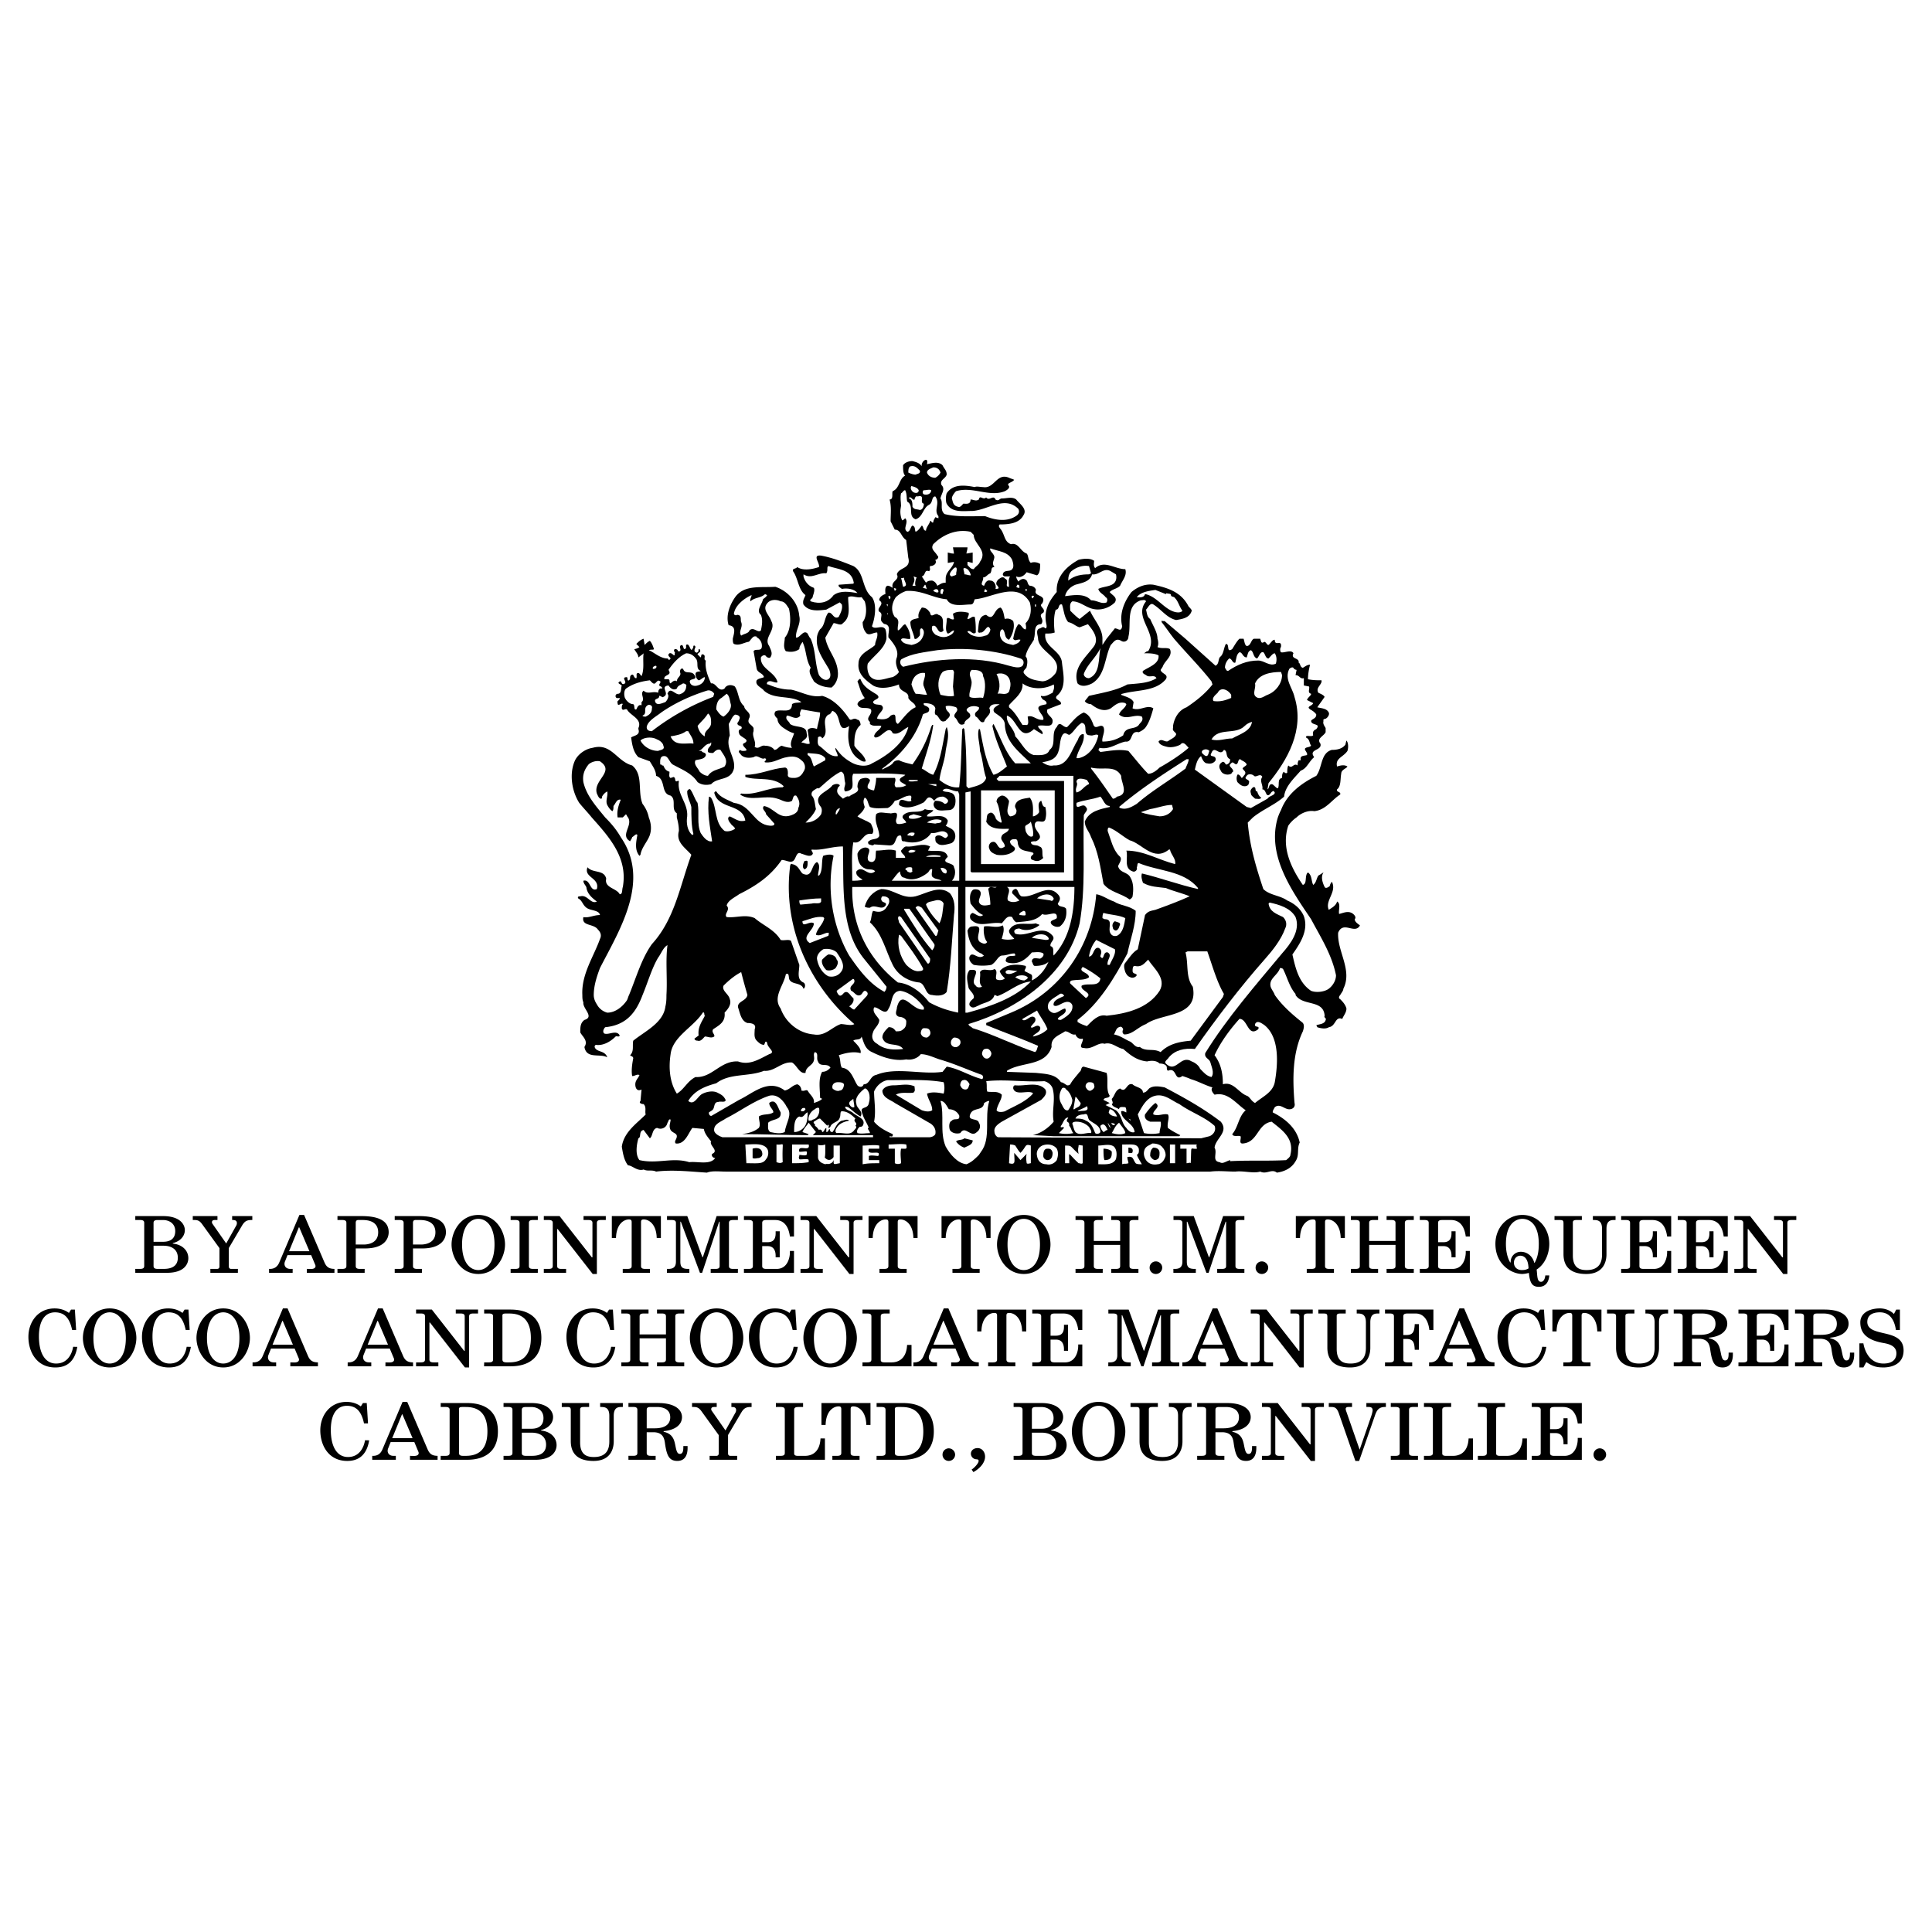 <svg xmlns="http://www.w3.org/2000/svg" width="2500" height="2500" viewBox="0 0 192.756 192.756"><g fill-rule="evenodd" clip-rule="evenodd"><path fill="#fff" d="M0 0h192.756v192.756H0V0z"/><path d="M16.277 121.33c1.648 0 2.164.816 2.164 1.398 0 .574-.424 1.107-1.198 1.299v.049c.923.084 1.547.674 1.547 1.457 0 .549-.383 1.455-2.13 1.455h-3.162v-.391h.483c.441 0 .408-.207.408-.391v-4.094c0-.184.033-.393-.408-.393h-.483v-.391h2.779v.002zm-.025 2.563c.333 0 1.231-.041 1.231-1.064 0-.781-.624-1.107-1.215-1.107h-.541c-.441 0-.408.209-.408.393v1.779h.933v-.001zm-.932 2.314c0 .184-.033.391.408.391h.582c.408 0 1.432-.041 1.432-1.115 0-.807-.599-1.197-1.432-1.197h-.99v1.921zM23.544 122.32a.537.537 0 0 0 .091-.283c0-.225-.142-.316-.383-.316h-.091v-.391h2.013v.391h-.083c-.466 0-.69.125-.948.566l-1.314 2.23v1.848c0 .133.083.232.224.232h.682v.391h-2.746v-.391h.682c.142 0 .225-.1.225-.232v-1.84l-1.722-2.379c-.225-.309-.399-.426-.766-.426h-.175v-.391h2.463v.391h-.241c-.183 0-.308.043-.308.227 0 .09.05.148.091.207l1.331 1.906.975-1.74zM26.843 126.598h.1c.399 0 .724-.184.916-.633l2.014-4.75h.466l2.03 4.727c.2.465.45.648.999.656v.391h-2.754v-.391l.374.008c.475.01.541-.225.466-.406l-.408-.975h-2.363l-.233.592a.665.665 0 0 0-.067.273c0 .258.175.508.583.508h.232v.391h-2.354v-.391h-.001zm4.028-1.764l-1.015-2.381h-.042l-.974 2.381h2.031zM35.492 126.207c0 .184-.033.391.408.391h.482v.391h-2.713v-.391h.483c.441 0 .408-.207.408-.391v-4.094c0-.184.033-.393-.408-.393h-.483v-.391h2.372c1.249 0 2.738.225 2.738 1.615 0 .482-.267 1.613-2.38 1.613h-.907v1.65zm.791-2.039c.308 0 1.448-.066 1.448-1.223 0-.582-.308-1.225-1.556-1.225h-.441c-.233 0-.242.209-.242.275v2.172h.791v.001zM41.204 126.207c0 .184-.033.391.408.391h.482v.391h-2.713v-.391h.482c.441 0 .408-.207.408-.391v-4.094c0-.184.033-.393-.408-.393h-.482v-.391h2.372c1.248 0 2.738.225 2.738 1.615 0 .482-.266 1.613-2.38 1.613h-.907v1.65zm.79-2.039c.308 0 1.448-.066 1.448-1.223 0-.582-.308-1.225-1.556-1.225h-.441c-.233 0-.242.209-.242.275v2.172h.791v.001zM47.723 121.215c1.764 0 2.663 1.654 2.663 2.945 0 1.281-.899 2.945-2.663 2.945-1.755 0-2.671-1.664-2.671-2.945 0-1.291.915-2.945 2.671-2.945zm0 5.5c.641 0 1.614-.492 1.614-2.555 0-1.764-.765-2.555-1.614-2.555-.832 0-1.623.791-1.623 2.555 0 1.789.782 2.555 1.623 2.555zM50.945 126.598h.483c.441 0 .408-.207.408-.391v-4.094c0-.184.033-.393-.408-.393h-.483v-.391h2.713v.391h-.483c-.441 0-.407.209-.407.393v4.094c0 .184-.034.391.407.391h.483v.391h-2.713v-.391zM59.11 122.113c0-.184.033-.393-.408-.393h-.483v-.391h2.222v.391h-.483c-.441 0-.408.209-.408.393v4.992h-.416l-3.495-4.484h-.05v3.586c0 .184-.033.391.408.391h.482v.391h-2.222v-.391h.483c.441 0 .408-.207.408-.391v-4.094c0-.184.033-.393-.408-.393h-.483v-.391h1.573l3.22 4.119h.058v-3.335h.002zM65.937 121.33v2.182h-.417c-.033-1.391-.791-1.848-1.29-1.848-.2 0-.275.066-.275.273v4.27c0 .184-.033.391.408.391h.482v.391h-2.713v-.391h.483c.441 0 .407-.207.407-.391v-4.27c0-.232-.108-.273-.274-.273-.499 0-1.256.449-1.29 1.848h-.416v-2.182h4.895zM70.075 125.424h.05l1.373-4.094h2.122v.391h-.483c-.441 0-.408.209-.408.393v4.094c0 .184-.033.391.408.391h.483v.391h-2.713v-.391h.483c.441 0 .408-.207.408-.391v-4.318h-.05l-1.698 5.1h-.216l-1.906-5.1h-.05v3.986c0 .582.241.723.782.723h.117v.391h-2.238v-.391h.125c.408 0 .774-.1.774-.723v-3.762c0-.184.033-.393-.408-.393h-.482v-.391h2.022l1.505 4.094zM78.809 123.369c-.158-1.207-.741-1.648-1.473-1.648h-.882c-.441 0-.408.209-.408.393v1.822h.524c.533 0 .815-.25.815-.891v-.199h.408v2.596h-.408v-.166c0-.357-.108-.949-.791-.949h-.549v1.881c0 .184-.033.391.408.391h1.04c1.082 0 1.315-1.131 1.315-1.639v-.15h.408v2.18h-4.993v-.391h.483c.441 0 .408-.207.408-.391v-4.094c0-.184.033-.393-.408-.393h-.483v-.391h4.993v2.039h-.407zM84.72 122.113c0-.184.034-.393-.408-.393h-.482v-.391h2.222v.391h-.483c-.441 0-.408.209-.408.393v4.992h-.416l-3.495-4.484h-.05v3.586c0 .184-.033.391.408.391h.482v.391h-2.222v-.391h.482c.441 0 .408-.207.408-.391v-4.094c0-.184.034-.393-.408-.393h-.482v-.391h1.572l3.221 4.119h.058v-3.335h.001zM91.546 121.33v2.182h-.416c-.033-1.391-.791-1.848-1.29-1.848-.199 0-.274.066-.274.273v4.27c0 .184-.033.391.408.391h.483v.391h-2.713v-.391h.483c.441 0 .408-.207.408-.391v-4.27c0-.232-.108-.273-.275-.273-.499 0-1.256.449-1.29 1.848h-.416v-2.182h4.892zM98.83 121.33v2.182h-.416c-.033-1.391-.791-1.848-1.289-1.848-.201 0-.276.066-.276.273v4.27c0 .184-.033.391.409.391h.482v.391h-2.713v-.391h.482c.441 0 .408-.207.408-.391v-4.27c0-.232-.108-.273-.274-.273-.499 0-1.257.449-1.29 1.848h-.416v-2.182h4.893zM102.145 121.215c1.764 0 2.662 1.654 2.662 2.945 0 1.281-.898 2.945-2.662 2.945-1.756 0-2.672-1.664-2.672-2.945 0-1.291.916-2.945 2.672-2.945zm0 5.5c.641 0 1.613-.492 1.613-2.555 0-1.764-.766-2.555-1.613-2.555-.832 0-1.623.791-1.623 2.555-.001 1.789.783 2.555 1.623 2.555zM111.758 122.113c0-.184.033-.393-.408-.393h-.482v-.391h2.713v.391h-.482c-.441 0-.408.209-.408.393v4.094c0 .184-.033.391.408.391h.482v.391h-2.713v-.391h.482c.441 0 .408-.207.408-.391v-2.006h-2.629v2.006c0 .184-.033.391.406.391h.484v.391h-2.713v-.391h.482c.441 0 .406-.207.406-.391v-4.094c0-.184.035-.393-.406-.393h-.482v-.391h2.713v.391h-.484c-.439 0-.406.209-.406.393v1.697h2.629v-1.697zM115.322 125.85c.334 0 .633.283.633.623a.637.637 0 0 1-.633.633.62.62 0 0 1-.623-.633c0-.34.274-.623.623-.623zM120.607 125.424h.051l1.373-4.094h2.121v.391h-.482c-.441 0-.408.209-.408.393v4.094c0 .184-.033.391.408.391h.482v.391h-2.713v-.391h.482c.441 0 .408-.207.408-.391v-4.318h-.051l-1.697 5.1h-.215l-1.906-5.1h-.051v3.986c0 .582.242.723.783.723h.115v.391h-2.238v-.391h.125c.408 0 .773-.1.773-.723v-3.762c0-.184.033-.393-.406-.393h-.482v-.391h2.021l1.507 4.094zM125.896 125.85c.332 0 .633.283.633.623a.638.638 0 0 1-.633.633.62.62 0 0 1-.623-.633c0-.34.274-.623.623-.623zM134.178 121.33v2.182h-.416c-.033-1.391-.791-1.848-1.291-1.848-.199 0-.273.066-.273.273v4.27c0 .184-.033.391.408.391h.482v.391h-2.713v-.391h.482c.441 0 .408-.207.408-.391v-4.27c0-.232-.109-.273-.275-.273-.5 0-1.256.449-1.289 1.848h-.416v-2.182h4.893zM139.23 122.113c0-.184.033-.393-.408-.393h-.482v-.391h2.713v.391h-.482c-.441 0-.408.209-.408.393v4.094c0 .184-.033.391.408.391h.482v.391h-2.713v-.391h.482c.441 0 .408-.207.408-.391v-2.006h-2.629v2.006c0 .184-.033.391.406.391h.484v.391h-2.713v-.391h.482c.441 0 .408-.207.408-.391v-4.094c0-.184.033-.393-.408-.393h-.482v-.391h2.713v.391h-.484c-.439 0-.406.209-.406.393v1.697h2.629v-1.697zM146.24 123.369c-.158-1.207-.74-1.648-1.473-1.648h-.883c-.441 0-.406.209-.406.393v1.822h.523c.531 0 .814-.25.814-.891v-.199h.408v2.596h-.408v-.166c0-.357-.107-.949-.789-.949h-.549v1.881c0 .184-.035.391.406.391h1.041c1.082 0 1.314-1.131 1.314-1.639v-.15h.408v2.18h-4.992v-.391h.482c.439 0 .406-.207.406-.391v-4.094c0-.184.033-.393-.406-.393h-.482v-.391h4.992v2.039h-.406zM154.572 127.248c-.023.439-.225 1.139-1.031 1.139-.648 0-.898-.332-1.006-1.389a3 3 0 0 1-.65.107c-1.064 0-2.688-.932-2.688-3.004 0-1.639 1.189-2.887 2.688-2.887s2.688 1.248 2.688 2.887c0 .99-.439 2.039-1.264 2.562.082.516.008 1.225.441 1.225.225 0 .398-.26.424-.641h.398v.001zm-1.463-1.25c.324-.582.416-1.197.416-1.889 0-2.287-1.215-2.504-1.631-2.504-.676 0-1.648.5-1.648 2.504 0 .666.125 1.34.424 1.84h.051a1.002 1.002 0 0 1 1.016-1.057c.631 0 1.172.432 1.34 1.105h.032v.001zm-1.423-.715c-.365 0-.641.291-.641.699 0 .424.309.732.773.732.166 0 .424 0 .684-.166-.033-1.066-.5-1.265-.816-1.265zM157.822 121.33v.391h-.541c-.25 0-.357.068-.357.242v3.295c0 1.307.756 1.457 1.381 1.457 1.465 0 1.531-1.074 1.531-1.582v-2.529c0-.791-.391-.883-.809-.883h-.107v-.391h2.264v.391h-.166c-.357 0-.74.092-.74.883v2.537c0 .359-.051 1.965-2.023 1.965-2.047 0-2.264-1.256-2.264-1.988v-3.037c0-.275-.041-.359-.348-.359h-.551v-.391h2.73v-.001zM166.33 123.369c-.158-1.207-.742-1.648-1.475-1.648h-.881c-.441 0-.408.209-.408.393v1.822h.525c.531 0 .814-.25.814-.891v-.199h.408v2.596h-.408v-.166c0-.357-.107-.949-.791-.949h-.549v1.881c0 .184-.033.391.408.391h1.039c1.082 0 1.316-1.131 1.316-1.639v-.15h.406v2.18h-4.992v-.391h.482c.441 0 .408-.207.408-.391v-4.094c0-.184.033-.393-.408-.393h-.482v-.391h4.992v2.039h-.404zM171.975 123.369c-.158-1.207-.74-1.648-1.473-1.648h-.883c-.441 0-.408.209-.408.393v1.822h.525c.531 0 .814-.25.814-.891v-.199h.408v2.596h-.408v-.166c0-.357-.107-.949-.791-.949h-.549v1.881c0 .184-.033.391.408.391h1.039c1.082 0 1.316-1.131 1.316-1.639v-.15h.406v2.18h-4.992v-.391h.482c.441 0 .408-.207.408-.391v-4.094c0-.184.033-.393-.408-.393h-.482v-.391h4.992v2.039h-.404zM177.885 122.113c0-.184.033-.393-.408-.393h-.482v-.391h2.223v.391h-.482c-.441 0-.408.209-.408.393v4.992h-.416l-3.494-4.484h-.051v3.586c0 .184-.033.391.408.391h.482v.391h-2.223v-.391h.482c.441 0 .408-.207.408-.391v-4.094c0-.184.033-.393-.408-.393h-.482v-.391h1.574l3.219 4.119h.059v-3.335h-.001zM7.711 134.377c-.3 1.814-1.44 2.055-2.189 2.055-1.855 0-2.688-1.539-2.688-3.062 0-1.447.94-2.828 2.613-2.828.765 0 1.215.291 1.431.449l.208-.334h.384l.125 2.031h-.4c-.241-1.133-.724-1.756-1.706-1.756-.849 0-1.605.615-1.605 2.414 0 1.605.583 2.695 1.714 2.695 1.182 0 1.598-1.031 1.698-1.674l.415.01zM10.942 130.541c1.764 0 2.663 1.656 2.663 2.945 0 1.281-.898 2.945-2.663 2.945-1.756 0-2.671-1.664-2.671-2.945 0-1.289.916-2.945 2.671-2.945zm0 5.5c.641 0 1.614-.49 1.614-2.555 0-1.764-.765-2.555-1.614-2.555-.833 0-1.623.791-1.623 2.555.001 1.789.783 2.555 1.623 2.555zM19.041 134.377c-.299 1.814-1.439 2.055-2.188 2.055-1.855 0-2.688-1.539-2.688-3.062 0-1.447.94-2.828 2.613-2.828.766 0 1.215.291 1.431.449l.208-.334h.383l.125 2.031h-.399c-.241-1.133-.724-1.756-1.706-1.756-.849 0-1.606.615-1.606 2.414 0 1.605.583 2.695 1.714 2.695 1.182 0 1.598-1.031 1.697-1.674l.416.01zM22.272 130.541c1.764 0 2.663 1.656 2.663 2.945 0 1.281-.898 2.945-2.663 2.945-1.756 0-2.671-1.664-2.671-2.945 0-1.289.916-2.945 2.671-2.945zm0 5.5c.641 0 1.614-.49 1.614-2.555 0-1.764-.766-2.555-1.614-2.555-.832 0-1.623.791-1.623 2.555.001 1.789.783 2.555 1.623 2.555zM25.196 135.924h.1c.399 0 .724-.184.915-.633l2.014-4.75h.466l2.03 4.727c.2.465.45.648.999.656v.393h-2.754v-.393l.374.008c.475.01.541-.223.466-.406l-.408-.975h-2.363l-.233.592a.665.665 0 0 0-.066.273c0 .258.175.508.583.508h.233v.393h-2.354v-.393h-.002zm4.027-1.764l-1.016-2.379h-.041l-.974 2.379h2.031zM34.685 135.924h.1c.399 0 .724-.184.916-.633l2.014-4.75h.466l2.03 4.727c.199.465.449.648.999.656v.393h-2.754v-.393l.375.008c.474.01.541-.223.466-.406l-.408-.975h-2.363l-.233.592a.665.665 0 0 0-.066.273c0 .258.174.508.582.508h.233v.393h-2.354v-.393h-.003zm4.027-1.764l-1.015-2.379h-.042l-.974 2.379h2.031zM46.363 131.439c0-.184.033-.391-.408-.391h-.482v-.393h2.221v.393h-.482c-.441 0-.408.207-.408.391v4.992h-.416l-3.495-4.484h-.05v3.586c0 .184-.033.391.408.391h.483v.393h-2.222v-.393h.483c.441 0 .408-.207.408-.391v-4.094c0-.184.033-.391-.408-.391h-.483v-.393h1.573l3.221 4.119h.058v-3.335h-.001zM48.305 135.924h.482c.441 0 .408-.207.408-.391v-4.094c0-.184.033-.391-.408-.391h-.482v-.393h2.588c.857 0 3.12.125 3.12 2.83 0 2.863-2.621 2.83-3.12 2.83h-2.597l.009-.391zm1.822-.391c0 .184-.034.391.407.391h.242c.774 0 2.188-.166 2.188-2.43 0-2.287-1.431-2.445-2.188-2.445h-.308c-.399 0-.341.148-.341.357v4.127zM61.389 134.377c-.3 1.814-1.439 2.055-2.188 2.055-1.855 0-2.688-1.539-2.688-3.062 0-1.447.94-2.828 2.613-2.828.766 0 1.215.291 1.432.449l.208-.334h.382l.125 2.031h-.399c-.241-1.133-.724-1.756-1.706-1.756-.849 0-1.606.615-1.606 2.414 0 1.605.583 2.695 1.714 2.695 1.182 0 1.598-1.031 1.697-1.674l.416.01zM66.443 131.439c0-.184.033-.391-.408-.391h-.483v-.393h2.713v.393h-.482c-.441 0-.408.207-.408.391v4.094c0 .184-.033.391.408.391h.482v.393h-2.713v-.393h.483c.441 0 .408-.207.408-.391v-2.006h-2.629v2.006c0 .184-.034.391.408.391h.482v.393h-2.713v-.393h.483c.441 0 .408-.207.408-.391v-4.094c0-.184.033-.391-.408-.391h-.483v-.393h2.713v.393h-.482c-.441 0-.408.207-.408.391v1.697h2.629v-1.697zM71.497 130.541c1.765 0 2.663 1.656 2.663 2.945 0 1.281-.898 2.945-2.663 2.945-1.755 0-2.671-1.664-2.671-2.945 0-1.289.915-2.945 2.671-2.945zm0 5.5c.641 0 1.615-.49 1.615-2.555 0-1.764-.766-2.555-1.615-2.555-.832 0-1.622.791-1.622 2.555 0 1.789.782 2.555 1.622 2.555zM79.596 134.377c-.299 1.814-1.44 2.055-2.188 2.055-1.856 0-2.688-1.539-2.688-3.062 0-1.447.94-2.828 2.613-2.828.766 0 1.215.291 1.431.449l.208-.334h.383l.125 2.031h-.4c-.241-1.133-.724-1.756-1.706-1.756-.849 0-1.606.615-1.606 2.414 0 1.605.582 2.695 1.714 2.695 1.182 0 1.598-1.031 1.698-1.674l.416.01zM82.827 130.541c1.764 0 2.663 1.656 2.663 2.945 0 1.281-.899 2.945-2.663 2.945-1.755 0-2.671-1.664-2.671-2.945 0-1.289.916-2.945 2.671-2.945zm0 5.5c.641 0 1.614-.49 1.614-2.555 0-1.764-.765-2.555-1.614-2.555-.832 0-1.623.791-1.623 2.555.001 1.789.783 2.555 1.623 2.555zM88.762 130.656v.393h-.482c-.441 0-.408.207-.408.391v4.252c0 .232.275.232.366.232h.732c.45 0 1.457-.174 1.531-1.738h.441v2.131H86.05v-.393h.482c.441 0 .408-.207.408-.391v-4.094c0-.184.034-.391-.408-.391h-.482v-.393h2.712v.001zM91.128 135.924h.1c.4 0 .724-.184.916-.633l2.013-4.75h.466l2.03 4.727c.199.465.45.648.999.656v.393h-2.754v-.393l.375.008c.475.01.541-.223.466-.406l-.408-.975h-2.363l-.233.592a.65.65 0 0 0-.067.273c0 .258.175.508.583.508h.233v.393h-2.355v-.393h-.001zm4.028-1.764l-1.015-2.379h-.042l-.974 2.379h2.031zM102.391 130.656v2.182h-.416c-.033-1.391-.791-1.848-1.291-1.848-.199 0-.273.066-.273.273v4.27c0 .184-.033.391.406.391h.484v.393h-2.713v-.393h.482c.441 0 .408-.207.408-.391v-4.27c0-.232-.109-.273-.275-.273-.5 0-1.256.449-1.289 1.848h-.416v-2.182h4.893zM107.576 132.695c-.158-1.207-.74-1.646-1.473-1.646h-.883c-.439 0-.406.207-.406.391v1.822h.523c.533 0 .816-.25.816-.891v-.199h.406v2.596h-.406v-.166c0-.357-.109-.949-.791-.949h-.549v1.881c0 .184-.033.391.406.391h1.041c1.082 0 1.314-1.131 1.314-1.639v-.15h.408v2.182h-4.992v-.393h.482c.441 0 .408-.207.408-.391v-4.094c0-.184.033-.391-.408-.391h-.482v-.393h4.992v2.039h-.406zM114.111 134.752h.051l1.373-4.096h2.121v.393h-.482c-.441 0-.408.207-.408.391v4.094c0 .184-.033.391.408.391h.482v.393h-2.713v-.393h.482c.441 0 .408-.207.408-.391v-4.318h-.049l-1.697 5.102h-.217l-1.906-5.102h-.049v3.986c0 .582.24.723.781.723h.117v.393h-2.238v-.393h.125c.406 0 .773-.1.773-.723v-3.762c0-.184.033-.391-.408-.391h-.482v-.393h2.021l1.507 4.096zM117.961 135.924h.1c.4 0 .725-.184.916-.633l2.014-4.75h.467l2.029 4.727c.199.465.449.648.998.656v.393h-2.754v-.393l.375.008c.475.01.541-.223.467-.406l-.408-.975h-2.363l-.232.592a.635.635 0 0 0-.068.273c0 .258.176.508.584.508h.232v.393h-2.355v-.393h-.002zm4.027-1.764l-1.014-2.379h-.043l-.973 2.379h2.03zM129.639 131.439c0-.184.033-.391-.408-.391h-.482v-.393h2.223v.393h-.482c-.441 0-.408.207-.408.391v4.992h-.416l-3.494-4.484h-.051v3.586c0 .184-.033.391.408.391h.482v.393h-2.223v-.393h.484c.439 0 .406-.207.406-.391v-4.094c0-.184.033-.391-.406-.391h-.484v-.393h1.574l3.221 4.119h.057v-3.335h-.001zM134.262 130.656v.393h-.541c-.25 0-.359.066-.359.24v3.295c0 1.307.758 1.457 1.383 1.457 1.463 0 1.531-1.074 1.531-1.582v-2.529c0-.789-.393-.881-.809-.881h-.107v-.393h2.264v.393h-.166c-.359 0-.742.092-.742.881v2.539c0 .357-.049 1.963-2.021 1.963-2.047 0-2.264-1.256-2.264-1.988v-3.037c0-.275-.041-.357-.35-.357h-.549v-.393h2.73v-.001zM143.01 132.695h-.4c-.174-1.406-.914-1.646-1.355-1.646h-.84c-.441 0-.408.207-.408.391v1.756h.299c.666 0 .809-.324.842-1.09h.416v2.562h-.416c-.033-.707-.135-1.082-.842-1.082h-.299v1.947c0 .184-.033.391.408.391h.482v.393h-2.713v-.393h.482c.441 0 .408-.207.408-.391v-4.094c0-.184.033-.391-.408-.391h-.482v-.393h4.826v2.04zM142.58 135.924h.1c.398 0 .723-.184.914-.633l2.014-4.75h.467l2.029 4.727c.201.465.449.648 1 .656v.393h-2.754v-.393l.373.008c.475.01.541-.223.467-.406l-.408-.975h-2.363l-.232.592a.665.665 0 0 0-.066.273c0 .258.174.508.582.508h.232v.393h-2.354v-.393h-.001zm4.025-1.764l-1.014-2.379h-.041l-.975 2.379h2.03zM154.281 134.377c-.299 1.814-1.439 2.055-2.188 2.055-1.855 0-2.688-1.539-2.688-3.062 0-1.447.939-2.828 2.611-2.828.766 0 1.217.291 1.432.449l.209-.334h.383l.125 2.031h-.4c-.24-1.133-.725-1.756-1.705-1.756-.85 0-1.607.615-1.607 2.414 0 1.605.584 2.695 1.715 2.695 1.182 0 1.598-1.031 1.697-1.674l.416.01zM159.777 130.656v2.182h-.416c-.035-1.391-.791-1.848-1.291-1.848-.199 0-.273.066-.273.273v4.27c0 .184-.035.391.406.391h.482v.393h-2.711v-.393h.482c.439 0 .406-.207.406-.391v-4.27c0-.232-.107-.273-.273-.273-.5 0-1.256.449-1.291 1.848h-.416v-2.182h4.895zM163.066 130.656v.393h-.541c-.25 0-.357.066-.357.24v3.295c0 1.307.756 1.457 1.381 1.457 1.465 0 1.531-1.074 1.531-1.582v-2.529c0-.789-.391-.881-.809-.881h-.107v-.393h2.264v.393h-.166c-.359 0-.742.092-.742.881v2.539c0 .357-.049 1.963-2.021 1.963-2.047 0-2.264-1.256-2.264-1.988v-3.037c0-.275-.041-.357-.35-.357h-.549v-.393h2.73v-.001zM169.959 130.656c1.672 0 2.371.666 2.371 1.406 0 .607-.465 1.266-1.83 1.398v.066c.84.166 1.023.74 1.115 1.123.125.525.158 1.082.498 1.082.326 0 .359-.373.35-.781h.426v.191c0 .449-.109 1.289-1.023 1.289-.842 0-1.049-.582-1.215-1.639-.068-.449-.102-1.225-1.182-1.225h-.658v1.965c0 .184-.033.391.408.391h.482v.393h-2.713v-.393h.482c.441 0 .408-.207.408-.391v-4.094c0-.184.033-.391-.408-.391h-.482v-.393h2.971v.003zm-.383 2.522c.365 0 1.58-.016 1.58-1.105 0-1-1.09-1.023-1.297-1.023h-.682c-.359 0-.367.166-.367.324v1.805h.766v-.001zM178.033 132.695c-.158-1.207-.74-1.646-1.473-1.646h-.883c-.439 0-.406.207-.406.391v1.822h.523c.533 0 .814-.25.814-.891v-.199h.408v2.596h-.408v-.166c0-.357-.107-.949-.789-.949h-.549v1.881c0 .184-.033.391.406.391h1.041c1.082 0 1.314-1.131 1.314-1.639v-.15h.408v2.182h-4.994v-.393h.484c.439 0 .406-.207.406-.391v-4.094c0-.184.033-.391-.406-.391h-.484v-.393h4.994v2.039h-.406zM182.062 130.656c1.674 0 2.373.666 2.373 1.406 0 .607-.467 1.266-1.83 1.398v.066c.84.166 1.021.74 1.113 1.123.125.525.158 1.082.5 1.082.324 0 .357-.373.35-.781h.424v.191c0 .449-.107 1.289-1.023 1.289-.84 0-1.049-.582-1.215-1.639-.066-.449-.1-1.225-1.182-1.225h-.656v1.965c0 .184-.033.391.406.391h.482v.393h-2.713v-.393h.484c.439 0 .408-.207.408-.391v-4.094c0-.184.031-.391-.408-.391h-.484v-.393h2.971v.003zm-.38 2.522c.365 0 1.58-.016 1.58-1.105 0-1-1.09-1.023-1.299-1.023h-.682c-.357 0-.365.166-.365.324v1.805h.766v-.001zM189.189 130.656h.365v2.039h-.398c-.209-1.398-.916-1.764-1.598-1.764-1.033 0-1.258.533-1.258.957 0 .748.809.932 1.633 1.123.939.217 1.988.475 1.988 1.723 0 1.605-1.615 1.697-1.988 1.697-.758 0-1.1-.125-1.732-.533l-.291.533h-.398v-2.404h.398c.143.84.674 2.014 2.006 2.014 1.107 0 1.289-.633 1.289-1.016 0-.857-.98-.973-1.422-1.057-1.723-.332-2.18-1.123-2.18-2.039 0-.906.873-1.389 1.963-1.389.334 0 .924.092 1.391.557l.232-.441zM36.832 143.703c-.299 1.814-1.44 2.055-2.188 2.055-1.856 0-2.688-1.539-2.688-3.062 0-1.447.94-2.828 2.613-2.828.766 0 1.215.291 1.431.449l.208-.334h.383l.125 2.031h-.399c-.241-1.131-.724-1.756-1.706-1.756-.849 0-1.606.615-1.606 2.414 0 1.605.582 2.695 1.714 2.695 1.182 0 1.598-1.031 1.698-1.672l.415.008zM37.134 145.25h.1c.4 0 .724-.182.916-.633l2.014-4.75h.466l2.03 4.727c.2.465.449.648.999.656v.393h-2.754v-.393l.375.01c.474.008.541-.225.466-.408l-.408-.975h-2.363l-.233.592a.665.665 0 0 0-.066.273c0 .258.175.508.583.508h.233v.393h-2.355v-.393h-.003zm4.028-1.764l-1.015-2.379h-.042l-.974 2.379h2.031zM43.969 145.25h.482c.441 0 .408-.207.408-.391v-4.094c0-.184.034-.391-.408-.391h-.482v-.393h2.588c.857 0 3.12.125 3.12 2.83 0 2.863-2.621 2.83-3.12 2.83h-2.596l.008-.391zm1.823-.391c0 .184-.033.391.408.391h.242c.773 0 2.188-.166 2.188-2.43 0-2.287-1.431-2.445-2.188-2.445h-.308c-.399 0-.341.148-.341.357v4.127h-.001zM53.017 139.982c1.647 0 2.163.816 2.163 1.398 0 .574-.424 1.107-1.198 1.299v.049c.924.084 1.548.674 1.548 1.457 0 .549-.383 1.457-2.13 1.457h-3.162v-.393h.482c.441 0 .408-.207.408-.391v-4.094c0-.184.033-.391-.408-.391h-.482v-.393h2.779v.002zm-.025 2.565c.333 0 1.231-.043 1.231-1.066 0-.781-.624-1.105-1.214-1.105h-.541c-.441 0-.408.207-.408.391v1.781h.932v-.001zm-.932 2.312c0 .184-.033.391.408.391h.582c.408 0 1.432-.041 1.432-1.115 0-.807-.6-1.197-1.432-1.197h-.99v1.921zM58.778 139.982v.393h-.541c-.25 0-.358.066-.358.24v3.295c0 1.307.758 1.457 1.382 1.457 1.464 0 1.531-1.074 1.531-1.582v-2.529c0-.789-.392-.881-.807-.881h-.108v-.393h2.263v.393h-.166c-.358 0-.741.092-.741.881v2.539c0 .357-.05 1.963-2.022 1.963-2.047 0-2.264-1.256-2.264-1.988v-3.037c0-.275-.042-.357-.35-.357h-.549v-.393h2.73v-.001zM65.671 139.982c1.672 0 2.372.666 2.372 1.406 0 .607-.466 1.266-1.831 1.398v.066c.841.168 1.023.74 1.115 1.123.125.525.158 1.082.5 1.082.325 0 .358-.373.349-.781h.424v.191c0 .449-.108 1.289-1.024 1.289-.84 0-1.048-.582-1.215-1.639-.066-.449-.1-1.223-1.181-1.223h-.658v1.963c0 .184-.034.391.408.391h.483v.393H62.7v-.393h.482c.441 0 .408-.207.408-.391v-4.094c0-.184.033-.391-.408-.391H62.7v-.393h2.971v.003zm-.383 2.522c.366 0 1.581-.016 1.581-1.105 0-1-1.09-1.023-1.298-1.023h-.682c-.358 0-.366.166-.366.324v1.805h.765v-.001zM73.354 140.975a.55.55 0 0 0 .091-.283c0-.225-.141-.316-.382-.316h-.092v-.393h2.014v.393h-.083c-.466 0-.691.125-.949.564l-1.315 2.23v1.848c0 .133.083.232.225.232h.683v.393H70.8v-.393h.683c.141 0 .224-.1.224-.232v-1.838l-1.722-2.381c-.225-.309-.399-.424-.766-.424h-.175v-.393h2.463v.393h-.241c-.183 0-.308.041-.308.225 0 .092.05.148.092.207l1.331 1.906.973-1.738zM80.124 139.982v.393h-.482c-.441 0-.408.207-.408.391v4.252c0 .232.274.232.366.232h.732c.449 0 1.456-.174 1.531-1.738h.44v2.131H77.41v-.393h.482c.441 0 .408-.207.408-.391v-4.094c0-.184.034-.391-.408-.391h-.482v-.393h2.714v.001zM86.849 139.982v2.182h-.416c-.033-1.391-.79-1.848-1.29-1.848-.2 0-.274.066-.274.273v4.27c0 .184-.034.391.408.391h.482v.393h-2.713v-.393h.482c.441 0 .408-.207.408-.391v-4.27c0-.232-.108-.273-.274-.273-.5 0-1.257.449-1.29 1.848h-.416v-2.182h4.893zM87.459 145.25h.483c.441 0 .408-.207.408-.391v-4.094c0-.184.033-.391-.408-.391h-.483v-.393h2.588c.856 0 3.12.125 3.12 2.83 0 2.863-2.621 2.83-3.12 2.83H87.45l.009-.391zm1.823-.391c0 .184-.033.391.408.391h.241c.774 0 2.188-.166 2.188-2.43 0-2.287-1.431-2.445-2.188-2.445h-.308c-.399 0-.341.148-.341.357v4.127zM94.66 144.502a.64.64 0 0 1 .632.623.637.637 0 0 1-.632.633.62.62 0 0 1-.624-.633c0-.34.274-.623.624-.623zM96.941 146.615c.215-.125.698-.6.698-.865 0-.15-.141-.15-.248-.158a.565.565 0 0 1-.525-.557c0-.301.257-.559.673-.559.449 0 .742.4.742.857 0 .541-.441 1.141-1.166 1.539l-.174-.257zM103.908 139.982c1.646 0 2.162.816 2.162 1.398 0 .574-.424 1.107-1.197 1.299v.049c.924.084 1.547.674 1.547 1.457 0 .549-.383 1.457-2.129 1.457h-3.162v-.393h.482c.441 0 .408-.207.408-.391v-4.094c0-.184.033-.391-.408-.391h-.482v-.393h2.779v.002zm-.025 2.565c.332 0 1.232-.043 1.232-1.066 0-.781-.625-1.105-1.217-1.105h-.539c-.441 0-.408.207-.408.391v1.781h.932v-.001zm-.932 2.312c0 .184-.033.391.408.391h.582c.408 0 1.432-.041 1.432-1.115 0-.807-.6-1.197-1.432-1.197h-.99v1.921zM109.609 139.867c1.766 0 2.664 1.656 2.664 2.945 0 1.281-.898 2.945-2.664 2.945-1.756 0-2.67-1.664-2.67-2.945 0-1.289.915-2.945 2.67-2.945zm0 5.5c.641 0 1.615-.49 1.615-2.555 0-1.764-.766-2.555-1.615-2.555-.832 0-1.621.791-1.621 2.555 0 1.79.782 2.555 1.621 2.555zM115.52 139.982v.393h-.539c-.25 0-.359.066-.359.24v3.295c0 1.307.758 1.457 1.381 1.457 1.465 0 1.533-1.074 1.533-1.582v-2.529c0-.789-.393-.881-.809-.881h-.107v-.393h2.264v.393h-.168c-.357 0-.74.092-.74.881v2.539c0 .357-.049 1.963-2.021 1.963-2.047 0-2.264-1.256-2.264-1.988v-3.037c0-.275-.041-.357-.35-.357h-.549v-.393h2.728v-.001zM122.414 139.982c1.672 0 2.371.666 2.371 1.406 0 .607-.467 1.266-1.83 1.398v.066c.84.168 1.023.74 1.115 1.123.125.525.158 1.082.498 1.082.324 0 .357-.373.35-.781h.426v.191c0 .449-.109 1.289-1.025 1.289-.84 0-1.047-.582-1.215-1.639-.066-.449-.1-1.223-1.182-1.223h-.656v1.963c0 .184-.033.391.408.391h.482v.393h-2.713v-.393h.482c.441 0 .408-.207.408-.391v-4.094c0-.184.033-.391-.408-.391h-.482v-.393h2.971v.003zm-.383 2.522c.365 0 1.58-.016 1.58-1.105 0-1-1.09-1.023-1.297-1.023h-.684c-.357 0-.365.166-.365.324v1.805h.766v-.001zM130.754 140.766c0-.184.033-.391-.408-.391h-.482v-.393h2.223v.393h-.482c-.441 0-.408.207-.408.391v4.992h-.416l-3.494-4.484h-.051v3.586c0 .184-.033.391.408.391h.482v.393h-2.223v-.393h.482c.441 0 .408-.207.408-.391v-4.094c0-.184.033-.391-.408-.391h-.482v-.393h1.574l3.219 4.119h.059v-3.335h-.001zM136.773 141.389c.059-.174.117-.34.158-.557a.493.493 0 0 0 0-.25c-.059-.184-.225-.207-.365-.207h-.242v-.393h1.947v.393h-.117c-.641 0-.832.424-.98.865l-1.574 4.518h-.373l-1.648-4.742c-.199-.574-.432-.641-.758-.641h-.248v-.393h2.32v.393h-.357c-.1 0-.275.016-.275.191 0 .082.025.166.076.299l1.314 3.77 1.122-3.246zM138.758 145.25h.482c.441 0 .408-.207.408-.391v-4.094c0-.184.033-.391-.408-.391h-.482v-.393h2.713v.393h-.482c-.441 0-.408.207-.408.391v4.094c0 .184-.033.391.408.391h.482v.393h-2.713v-.393zM144.783 139.982v.393h-.482c-.441 0-.408.207-.408.391v4.252c0 .232.275.232.367.232h.732c.449 0 1.455-.174 1.531-1.738h.439v2.131h-4.893v-.393h.482c.441 0 .408-.207.408-.391v-4.094c0-.184.033-.391-.408-.391h-.482v-.393h2.714v.001zM150.162 139.982v.393h-.482c-.441 0-.408.207-.408.391v4.252c0 .232.275.232.365.232h.732c.449 0 1.457-.174 1.531-1.738h.441v2.131h-4.893v-.393h.482c.441 0 .408-.207.408-.391v-4.094c0-.184.033-.391-.408-.391h-.482v-.393h2.714v.001zM157.412 142.021c-.158-1.207-.74-1.646-1.473-1.646h-.881c-.441 0-.408.207-.408.391v1.822h.523c.533 0 .816-.25.816-.891v-.199h.408v2.596h-.408v-.166c0-.357-.109-.949-.791-.949h-.549v1.881c0 .184-.033.391.408.391h1.039c1.082 0 1.314-1.131 1.314-1.639v-.15h.408v2.182h-4.992v-.393h.482c.441 0 .408-.207.408-.391v-4.094c0-.184.033-.391-.408-.391h-.482v-.393h4.992v2.039h-.406zM159.613 144.502a.64.64 0 0 1 .631.623.637.637 0 0 1-.631.633.62.62 0 0 1-.625-.633c0-.34.276-.623.625-.623zM135.162 91.705c.207-.208-.104-.519-.312-.622-.414-.207-.828 0-1.242.104-.104-.311.207-1.036-.207-1.243-.104.414-.518.621-.828.829-.414-.932.828-1.761.311-2.798-.104.104-.207.311-.207.415-.104.104-.414.311-.518.104-.207-.414-.416-1.036-.104-1.451-.207.104-.312.208-.52.311-.207.311-.207.726-.518.933-.207-.415-.104-.933-.518-1.244l-.104.104c-.207.414 0 1.036-.414 1.14-1.139-1.658-2.176-3.73-1.449-5.906.207-.311.518-.622.828-.829.414-.415 1.139-.726 1.76-.622 1.141-.104 1.762-1.14 2.59-1.658.104-.311-.414-.207-.311-.518.414-.311.311-1.036.414-1.554 0-.415.518-.518.621-.725-.311-.207-.725-.104-1.035 0-.207-.829.621-.933 1.035-1.554.104-.311.104-.83-.104-1.037l-.104.415c-.311.415-.828.518-1.346.518-1.141.311-.932 1.762-1.555 2.59-1.449.726-2.898 1.762-3.521 3.419a5.043 5.043 0 0 0-.311.726c-1.139 3.73 1.348 7.253 3.314 10.155.932 1.761 2.072 3.522 2.486 5.594 0 .52-.311 1.037-.725 1.348s-1.244.414-1.762.207c-1.242-.828-1.553-2.279-1.863-3.626.725-1.036 1.656-2.383 1.139-3.834-.311-.725-.932-1.243-1.656-1.554-.727-.519-1.762-.519-2.383-1.141-.725-2.176-1.348-4.248-1.555-6.631l.52-.518c1.035-.829 2.174-1.243 3.107-2.072.102-1.036 1.035-1.865 1.656-2.591.621-.207.828-.933 1.346-1.347-.621-.829.83-.622.621-1.348-.414-.518.312-.725.52-1.139v-.415c-.104-.208-.311-.415-.207-.726-.104-.104.104-.207.207-.207.207-.104.414-.414.311-.622-.207-.414-.725-.414-1.141-.518.209-.311.52-.725.727-1.036-.104-.207-.416-.311-.623-.415-.311-.518.416-.829.312-1.243-.416 0-.83 0-1.348-.104 0-.518.104-1.036.207-1.451-.311 0-.518.208-.725.311-.311-.104-.207-.415-.414-.518.104-.518-.828-.311-.518-.933-.207-.415-.932 0-1.244-.104-.104-.104-.104-.415 0-.518.104-.829-.621 0-.621-.726-.207 0-.311.208-.518.415-.207.311-.311-.207-.518-.207-.311.207-.311 0-.414-.311h-.621c-.311.104-.311.726-.727.726-.207-.104-.207-.415-.311-.726h-.414c-.311.311-.518.726-.725 1.036-.621.415-.207-.518-.621-.518-.207.311-.207.933-.518 1.244-.311.208-.104.725-.52.932l-3.002-2.694-2.072-1.761h-.2c-.104-.104-.104 0-.104.104.414.518.828 1.14 1.242 1.658 1.244 1.451 2.59 2.798 3.729 4.249l.104.311c-.725.933-1.656 1.658-2.588 2.28-.83.311-1.244 1.14-1.348 1.865v.208c-.104.311.311.415.311.621-.104.312-.414.415-.725.622-.311.311-.725-.311-1.035.104.104.311.414.415.828.519s.932 0 1.346-.208c.312-.415.623.104.83.311-.83.725-1.969 1.45-2.9 1.969-.311.311-.725.622-1.139.622-.623-.622-1.348-1.554-1.969-2.279-.932-.208-1.865 0-2.797.103l-.207-.207s.104-.104.104-.207c1.035.207 1.658-.415 2.59-.622.828.104.414-1.14 1.346-.932.207-.104.414-.208.621-.415.414-.519.623-1.244.83-1.969-.621-.415-1.348.311-2.072 0l.104-.622c-.207-.415-.725-.518-1.242-.725 0-.104.104-.104.104-.104 1.449-.414 3.314-.207 4.35-1.45.311-.518-.414-.518-.518-.933l.205-.315c.207-.622 1.035-1.036.725-1.762-.311-.207-.828 0-1.242-.207.104-.207.104-.518 0-.829 0-.622-.414-1.244-.727-1.968-.309-.208-.309-.519-.414-.933.209-.208.414-.726.727-.519.828.519 1.346 1.347 2.277 1.554.621-.103 1.348-.207 1.555-.932 0-.104-.207-.312-.311-.415-.727-1.45-2.072-1.865-3.521-2.176-.83-.104-1.555.208-2.176.726-.725.932-1.242 2.176-.932 3.419-.104.622-.414.208-.727.208l-.828 1.036-.414.622v-.622c0-1.036-.828-1.865-1.242-2.797l-1.037.829c-.311-.208-.621-.519-.932-.829 0-.312-.104-.726.207-.933.623 0 1.141.415 1.658.622.932.415 1.967.104 2.588-.518.312-.519-.311-.726-.518-1.036.312-.311.727-.311 1.037-.622.207-.518.725-1.036.518-1.657-1.037 0-2.072-.933-3.004-.104-.207-.208-.104-.518-.104-.726-.414-.311-1.139-.207-1.553-.104-1.141.622-2.279 1.658-2.176 3.212-.725.829-1.346 1.865-1.037 3.212 0 0 .105.415-.104.415-.205-.208-.311-.104-.518 0-.518.104-.207.725-.207 1.036.104 1.347 2.486 1.865 1.762 3.419-.311.415-.828.829-1.348.829-.725-.104-1.346-.207-1.76-.725-.311-.311.207-.518.207-.726.104-.415.104-.829-.104-1.036.104-.622.518-1.14.828-1.658v-.104c.207-.518-.104-1.451.725-1.451.414-.518-.414-.829.209-1.14.309-.415-.52-.622-.105-.933.52-.933-.932-.622-.621-1.347-.104-.311-.414-.415-.621-.415-.207-.104-.207-.414-.311-.518-.311-.311-.621-.104-.828.104-.104-.208-.207-.311-.207-.519.414.208.828-.104 1.035-.414l1.035.311c.311-.207.311-.725.311-1.14-.311-.207-.725-.207-.932-.104-.311-.311-.207-.726-.414-.933-.621-.208-.828-1.14-1.555-.933-.621-.208-.621-.829-.932-1.347-.104-.208-.414-.415-.207-.622.932 0 1.969-.104 2.383-.933.414-.622-.414-1.14-.725-1.555-.414-.311-.934-.104-1.451-.104-.207 0-.311.311-.621.104-.207-.518-.621.207-.932-.207-.311.311-.623-.311-.727.207-.311.207-.518 0-.828 0 0 .519-.415.415-.725.415-.104.104-.311.414-.518.311-.518-.104-.518-.519-.622-.829 0-.207.208-.518.415-.725 1.656-.518 3.314.622 4.867 0 .207-.104.518-.311.414-.518-.311-.311.312-.311.52-.622-.207-.104-.312-.104-.52-.207-1.242-.518-1.449 1.14-2.588.933-.312 0-.621-.104-.83 0-1.035-.207-2.174-.311-2.796.622-.104.311-.104.828 0 1.036.518.933 1.658.725 2.589.725 1.555-.104 3.211-1.554 4.559-.208.104.208.104.415-.104.622-.934.726-2.176.518-3.211.104-1.347 0-2.797.104-4.04-.207-.518-.415-.104-1.14-.415-1.555.104-.518.518-.933.104-1.347-.207-.519.414-.622.518-1.037 0-.415-.207-.518-.414-.932-.414-.415-1.036-.208-1.554-.104.208-.829-.622-.312-.518.207-.207-.311-.518-.415-.932-.519-.311 0-.726.104-.932.415 0 .414 0 .829.207 1.036-.621.311-.518 1.243-1.243 1.554-.104.208.104.829-.311.829.207.726.104 1.451.104 2.176l.415.829c.621 0 .621.726 1.139 1.037l.208 1.761c.311 1.141-.932.933-1.139 1.658.311.622-.622.622-.415 1.347-.207-.103-.311-.207-.518-.207-.311.104-.207.622-.207.829-.311.104-.621.311-.621.622.621.414-.311.725 0 1.14.414.207.104.518.207.933.104.104.207.311.414.311.622.207.207.933.311 1.347l.104.104c.415.518.932 1.14.725 1.865-.207.518 0 1.036.207 1.451-.104.208-.414.415-.622.518-.725.104-1.657.622-2.278-.104-.208-.311-.311-.829-.208-1.244.622-.829 1.657-1.451 1.864-2.487 0-.311 0-.622-.104-.933-.311-.518-1.036.104-1.346-.311.311-.829.518-2.176 0-2.901-1.036-.829-.725-2.486-1.864-3.108-1.036-.414-2.072-.829-3.211-1.036-.932-.104-.104.726-.207 1.14-.622.208-1.554.415-2.175 0-.104.208-.518.104-.414.415.518.726.518 1.865 1.242 2.383-.103.311-.311.519-.207.933.518.726 1.45.622 2.279.519l1.346-.726.207.207c.104.415-.104.829-.311 1.244-.518.311-.622-.518-1.036-.415-.414.518-.311 1.243-.829 1.658-.207.311-.311.622-.311.933-.104 1.14.726 2.176 1.243 3.109.104.311.207.725-.104.933-.311.207-.725-.104-.932-.415-.415-1.14-.311-2.487-.829-3.627-.104-.104-.207-.311-.311-.518-.414-.415-.725.415-1.139.415-.104-.726.518-1.347.311-2.176-.104-1.347-1.139-2.487-2.382-2.901-1.45.103-3.003-.208-3.936.933-.621.829-1.036 1.968-.725 2.901.829.104.518.829.414 1.347 0 .208 0 .415.104.518.519.208.933-.104 1.45-.207.104 0 .207-.208.311-.311.104-.104.208-.311.518-.207 0 .104.104.104.208.207.207.208.311.415.311.726 0 .622-.622.207-.829.518l.311 1.762c.104.414.622.414.725.829-.207.104-.518.104-.725.311-.207.518.518.726.725 1.036 1.036.933 2.693.415 3.729 1.14-.311.104-.621 0-.932.207 0 1.037-1.139.415-1.657.726-.207.312 0 .518.208.726 0 .414.311.725.621.933.311.207.622.415 1.036.518-.104.415-.518 1.036-.208 1.451-.414 0-.725-.104-1.036-.207-.311.104-.414.414-.725.414-.208-.311-.622-.414-.933-.414-.414-.104-.621.414-1.036.104.207-.519-.311-1.037-.104-1.555v-.311c-.208-.415-.725-.415-.415-1.037.207-.518-.518-.725-.518-1.14-.621-.518-.518-1.347-.933-1.969-.311-.208-.828-.208-1.035.207-.622.415-.829-.621-1.347-.518-.311-.725-.622-1.45-.518-2.279-.311-.104.104-.518-.311-.622-.208 0-.104.208-.208.311l-.311-.311c.104-.207.415-.207.207-.518-.207 0 0 .208-.207.311-.104.104-.104 0-.207 0-.207-.207 0-.415 0-.518s-.104-.207-.207-.104v.104c-.311.829-.311-.518-.725-.207v.311c-.311.311-.207-.207-.415-.311-.414.104 0 .414-.207.622h-.198c0-.208-.207-.208-.311-.208-.208.208.104.311 0 .415 0 .519-.208-.104-.518 0-.311.208.104.415.104.519-.207.311-.207 0-.311 0-.725 0-1.346-.622-1.864-.829.31-.104.414 0 .518-.104-.104-.311-.208-.622-.415-.829-.207.104-.311.207-.518.415l-.104-.622c-.311.104-.518.311-.725.518l.311.311c-.104.104-.415.207-.518.207.104.208.415.518.415.829.518-.415.311-.207.518-.415-.104.726.104 1.555-.207 2.28-.104-.104-.207-.311-.311-.311-.311 0-.104.311-.208.519-.311 0-.207-.519-.518-.311-.207.207 0 .311-.207.518-.207.104-.104-.207-.207-.311-.622 0 0 .415-.207.622-.311.208-.311-.103-.415-.207-.104 0-.104 0-.207.104-.104.103.207.207.31.311-.104.311 0 .829-.414.829a.224.224 0 0 0-.208.208c0 .311.312.207.415.207 0 .311-.311.208-.207.518 0 .415.414-.104.518.104-.104.104-.104.208-.104.415.104.311.311 0 .518.104.311.622 1.554.933 1.14 1.865v.104c.207.622-.415.622-.726.829.104.725.208 1.45.726 1.969l1.139.414c.311.519.622.933.622 1.451 1.036.311.414 1.762 1.45 1.969.622.414 0 1.347.622 1.761v.415c.104.415.207.829.207 1.347-.311 1.14.621 1.658 1.243 2.383-1.14 3.108-1.657 6.425-3.937 8.911-1.035 1.451-1.553 3.315-2.278 5.077-.104.207-.104.311-.207.52-.414.621-1.14 1.242-1.968 1.242a1.648 1.648 0 0 1-1.036-.828c-.207-.311-.311-.623-.311-.934 0-.932.311-1.865.621-2.693 1.968-3.833 5.075-8.704 2.072-13.056-.414-.726-.932-1.347-1.554-1.969-.932-1.14-1.864-2.176-2.175-3.523-.104-.726.104-1.244.518-1.761.207-.208.725-.415 1.139-.312 1.554 1.036-.725 1.865-.311 3.212.104.208.208.518.414.518.104 0 .104-.104.104-.207.104-.208.311-.415.518-.518.104.415-.208.933 0 1.347.104.207.311.518.518.622.104-.104.104-.311.104-.518.207-.207.311-.726.725-.622-.207.519-.414 1.14-.311 1.762h.518l.311-.311c.104.104.104.207.207.311.518.829-.829 1.762.207 2.383.104-.208.207-.311.207-.415.208-.104.415-.415.518-.207-.104.622-.311 1.45.208 2.072l.104-.104c.104-.726.725-1.347.932-1.969.207-.622.104-1.244-.103-1.762a3.207 3.207 0 0 0-.622-1.347c-.518-1.244.104-2.902-1.036-3.834-1.553-.415-2.071-2.28-3.936-1.761-.725.104-1.45.622-1.761 1.243-.622 1.347-.311 3.109.414 4.249.415.518.829.932 1.243 1.451 1.761 1.969 3.625 4.041 3.107 6.942-.104.311 0 .726-.311.726-.311-.622-1.553-.622-1.347-1.554-.207-.933-1.346-.518-1.864-1.14-.415 1.036 1.242 1.036.932 2.176-.725.312-.621-1.036-1.346-.829 0 .311.311.518.311.726.104.622.622 1.036 1.036 1.347-.621.311-.932-.726-1.657-.519-.104 0-.311 0-.207.207.415.208.415.622.829.933.415.312 1.243.208 1.346.726-.621 0-1.139.311-1.657.207-.208.933 1.036.622 1.45 1.244.207.207.414.518.207.932-.621 1.762-1.864 3.522-1.76 5.595 0 .207 0 .52.104.727-.104.621 1.139 1.451.104 1.762-.415.311-.415.725-.415 1.242.208.416.829.83.415 1.451.207 1.244 1.553.621 2.279 1.037-.208-.623-.829-.52-1.14-.83-.104-.104-.207-.311 0-.414.726.104 1.45-.311 1.968-.828.104-.105.312.104.415-.105-.311-.621-1.139 0-1.553-.207-.208-.207 0-.518.103-.621 2.175-.207 3.107-1.555 3.729-3.213.518-1.242.932-2.693 1.554-3.729.311-.415.518-1.036.932-1.244-.208 1.555 0 3.317-.104 4.973 0 .311 0 .727-.104 1.141-.207 1.658-2.071 2.486-3.21 3.42-.104.518.104 1.035-.311 1.451.104.104.311.104.311.311-.104.518-.208 1.242-.104 1.762.311 0 .415-.207.726-.105-.104.312-.415.52-.415.934s.207.725.622.518l-.104 1.141c-.207.207.104.311.311.311.311.311.104.725.207 1.037-.932.932-2.175 1.76-2.382 3.211.104.623.208 1.348.622 1.865.414 0 .932.621 1.554.414.414.207.828 0 1.243.207 1.657-.207 3.417 0 5.075.104.518-.207 1.243-.104 1.864-.104h48.369c.83-.104 1.658 0 2.486 0 .828-.104 1.762.209 2.486 0 .621.312 1.139-.311 1.656.104.727-.104 1.451-.414 1.865-1.139.414-.621.104-1.244.414-1.865-.311-1.451-1.451-2.383-2.693-3.006 0-.207.104-.311.207-.518.518-.414.934.207 1.451.207.311 0 .621-.207.518-.621-.207-2.486-.207-4.975.828-7.15.104-.311.207-.725-.104-.932-1.035-.83-1.969-1.658-2.693-2.695-.104-.311-.311-.518-.414-.828-.207-.828.725-1.141.932-1.865.104 0 .207 0 .311.104.416.828.623 1.762 1.244 2.486v.104c.725 1.141 2.797.416 2.9 2.072-.104.209.207.209.104.416-.104.414-.621.414-.934.518l.104.207c.311.104.83.207 1.141 0 .725-.104.621-1.141 1.346-.828.104-.312.414-.623.414-1.037-.104-.414-.414-.725-.621-.932-.207-.105-.104-.312 0-.416.104-.207.311-.414.311-.621.934-1.865-.621-3.73-.518-5.595.518-1.243 1.658.207 2.176-.726-.107-.112-.521-.319-.521-.629z"/><path d="M91.763 46.94c.104.312-.207.312-.414.415-.207 0-.518-.103-.725-.207 0-.208 0-.519.207-.622.415-.104.622.103.932.414zM93.834 47.148a1.25 1.25 0 0 1-.518.518c-.414 0-.725-.207-.829-.518 0-.312.415-.415.622-.519.415 0 .622.207.725.519zM91.66 48.909c0 .311-.311.311-.518.207-.311-.207-.311-.518-.208-.622.415.104.622.208.726.415zM92.903 48.909c0 .311-.311.518-.725.415-.208-.104-.104-.415 0-.415.31 0 .518-.104.725 0z" fill="#fff"/><path d="M90.521 50.048c.725.415 0 1.451.829 1.762.725-.208.725-1.14 1.347-1.451.414-.208.207-.829.621-.829.518.726-.207 1.347.311 1.969v.207l-.311-.104c-.104.208-.207.311-.207.519-.207.104-.207-.311-.311-.104-.104.311-.415.622-.415.933-.311 0-.207-.415-.415-.518-.104.104-.311.518-.621.622-.104-.208 0-.519-.311-.622-.208.104-.208.622-.518.622-.518-.312.207-.933-.208-1.348-.103.104-.207.207-.311.207-.207-.518-.207-.932-.104-1.45 0-.415-.104-.726 0-1.243.208-.104.208-.311.414-.311.21.415.106.829.21 1.139z" fill="#fff"/><path d="M92.178 50.256c0 .207-.104.622-.415.622-.311-.104-.518 0-.725-.311 0-.311 0-.726-.311-.829-.104 0 0-.104 0-.104.207-.104.311.311.518.207 0-.104.104-.414.311-.311.829-.206.104.622.622.726zM97.148 53.365c0 .933 1.451 1.555.621 2.694-.104.311-.414.414-.621.726-.31 0-.414-.208-.621-.415v-.311c.207 0 0 0 .517.104v-1.037l-.621.104c0-.208.104-.311.104-.622h-1.45l.104.622c-.208 0-.208 0-.622-.104v1.037l.622-.104c-.104.622-.829.932-.829 1.658v.415c-.414 0-.621.207-.829.311-.104-.207-.207-.414-.518-.518-.207 0-.414 0-.622.208l-.415-.622c.415-.104.208-.725.726-.518.207-.207 0-.311.104-.518.311 0 .725-.207.518-.622.207 0 .415-.311.207-.415-.207-.415-.725-.622-.414-1.14.932-.933 2.279-1.555 3.729-1.243l.31.31zM100.982 55.852c.104.311.207.725 0 .933-.209.311-.83 0-.934.518 0 .104.104.207.207.207h.518c-.207.311-.104.726-.104 1.037-.518 0 .104-.622-.414-.829-.104-.208-.414-.104-.518 0-.207.104-.518.518-.207.725l.104.207c0 .104-.207.104-.311.104.104-.311-.104-.829-.518-.829-.311-.104-.518.208-.621.518-.52-.104 0-.518-.104-.829.311 0 .414-.311.725-.415.207-.311 0-.622.414-.622-.414-.518.207-.829-.104-1.243-.104-.208-.414-.414-.311-.622.831.31 1.762.31 2.178 1.14zM108.854 57.199l-.207.104c-.725 0-1.451.104-2.072.622 0-.415.104-.725.311-.933.518-.415 1.141-.622 1.762-.518l.206.725zM85.135 57.924c0 .104.104.208 0 .311l-1.45.104c-.104.208.207.311.311.415.518-.104 1.243 0 1.554.415-.725-.104-1.657-.311-2.382.207-.518.726-1.347.933-2.278.622-.207-.207.207-.207.207-.518.104-.311.207-.622.104-.83-.622-.207-.932-.725-1.036-1.14v-.207c.829.518 1.45-.207 2.279-.104.207-.311 0-.622.207-.726.826.312 2.173.312 2.484 1.451z" fill="#fff"/><path d="M96.838 57.302v.104c-.207 0-.415-.104-.621-.104 0-.311-.208-.622 0-.622.311.001.518.311.621.622zM95.389 57.199c.103.207-.207.207-.415.311a.223.223 0 0 1-.207-.207c0-.207.311-.518.415-.622.31-.208.31.104.207.518zM111.34 57.302c.104.415 0 .829-.416 1.036-.414.208-.932.208-1.346.415.104.415.518.518.725.829.207.104.207.312.104.519-.518.207-.932-.207-1.553-.207-.621-.726-1.762-.519-2.59-.415.104-.519.518-.933 1.035-1.14.727-.207 1.451-.311 1.658-1.036.725.104 1.139-.726 1.863-.311l.52.31zM91.453 57.613c-.104.207-.207.622-.104.829h-.311c.104-.311.311-.518.104-.933l.311.104zM90.21 57.613c-.104.311.518.829-.104.933-.104-.311-.104-.622-.208-.829.104-.104.208 0 .312-.104zM101.707 58.649c-.104 0-.207 0-.311-.103l.104-.208c.207 0 .207.104.207.311zM92.488 58.753l-.414-.104.207-.311c.104 0 .104.311.207.415zM89.381 58.856l-.104.104-.104-.311c.105.104.312 0 .208.207zM93.628 59.064c-.104.104-.311 0-.311 0l-.207-.104c.103-.207.518-.311.518.104zM94.042 59.271s-.208 0-.208-.104c0-.208 0-.415.208-.415.208.104 0 .312 0 .519zM98.496 58.96c0 .104-.207.104-.207.104-.207 0 0-.208 0-.311l.207.207zM102.432 58.856v.104h-.104v-.207c.104 0 .104 0 .104.103zM116.414 59.167c0 .104.414 0 .414.207s.311.104.414.311c.311.311.414.829.725 1.244-.104.207-.518.207-.828.104-1.035-.311-1.76-1.554-2.9-1.762-.104.415-.621.311-.828.311.414-.518 1.141-.622 1.865-.725l1.035.415.103-.105z" fill="#fff"/><path d="M94.456 59.789c.415.829 1.658.518 2.382.518.31 0 .31-.311.414-.518 1.658-.104 4.248-1.865 5.49.311.207.726.104 1.554-.414 2.072 0 .207.104.415 0 .622-.311 0-.414-.518-.725-.518-.311.415-.414.933-.518 1.451.207.311.414 0 .725.104-.104.311-.414.415-.725.519-.52-.104-1.037-.208-1.244-.726a.884.884 0 0 1 0-.726c.104-.104.104-.104.207-.104.311.311.104.829.621 1.036.312-.415.623-1.243.416-1.865-.209-.207-.52-.311-.83-.207-.104-.312-.104-.829-.414-1.141-.725.104-.621 1.451-1.449.726-.828.104-.727 1.036-.828 1.658 0 0 .102.207.205.104.52.104.727-1.036 1.037-.311 0 .208-.207.622-.518.622-.52.208-1.037.104-1.451-.104-.104-.104-.311-.207-.311-.311.311-.208.517.414.828.104 0-.518 0-1.036-.104-1.554-.31-.104-.414.208-.724.208 0-.208.207-.415.104-.622-.414-.104-1.14-.207-1.554.104l.104.519c-.208.207-.726-.415-.726.103 0 .415-.207 1.036.104 1.347.207 0 .414-.311.622-.311 0 .311-.415.518-.726.622-.414.104-.725 0-1.139-.208-.207-.207-.414-.415-.311-.829.518-.311.518.829 1.036.519l.104-.104c-.207-.518.207-1.347-.518-1.554-.311-.311-.725.415-.829-.207-.207-.311-.415-.519-.829-.519-.207.312-.414.622-.311 1.037-.311.104-.725.104-.829.415 0 .622.311 1.036.415 1.658.207.104.414-.207.518-.311.104-.207-.104-.725.207-.725.311.207.208.622.104.829-.208.518-.622.725-1.14.829-.414-.104-.828-.104-1.036-.519.104-.311.622 0 .932-.104 0-.622-.207-1.036-.518-1.451-.311.104-.414.518-.725.622-.104-.518.311-1.036-.311-1.347-.415-.622-.311-1.347.104-1.969a2.769 2.769 0 0 1 1.035-.622c1.557-.105 2.697.725 4.043.828zM76.538 59.375c-.104.207-.311.311-.414.415-.104.518-.725 1.14-.207 1.554.207.518.104 1.036 0 1.554-.311.311-.725-.415-1.14 0-.104.311-.518.311-.829.518-.31-.414.208-.829 0-1.347-.104-.208.104-.726-.414-.726-.104.104-.311 0-.311-.104.104-.829 1.036-1.554 1.761-1.865 0 .207-.207.415-.104.622.415-.415 1.036-.311 1.45-.725l.208.104zM88.76 59.479c.104 0 .104.207 0 .311-.104-.104-.208-.415 0-.311zM103.156 59.479c0 .103-.104.103-.104.207-.104 0-.104 0-.104-.104-.102-.103.105-.207.208-.103z" fill="#fff"/><path d="M86.274 59.996c.207.622.207 1.555-.207 2.073 0 .414.104.829.414 1.14.311.207.622-.104 1.036-.104.104.518-.208.829-.208 1.244-.518.518-1.657.829-1.657 1.865-.104 1.037.725 1.658 1.45 2.176.725.415 1.761.208 2.589-.104 0 .829 1.036.622.932 1.347.207.415.725.518.725.933-.725.311-1.243 1.14-1.761 1.658-.518-.208.104-1.244-.725-.829-.311.415-.829.415-1.346.311 0-.518.932-.933.414-1.347-.311-.104-.725 0-.829-.311.104-.311.829-.311.415-.725-.622-.415-1.347-.725-1.658-1.554-.103-.104-.207.104-.311.207.208.518.311 1.14.725 1.658-.207.208-.622.208-.725.622.208.622.932.208 1.346.519.208.519-.621.829-.103 1.243v.208c.311.311.829.104 1.139.207-.104.415-.622.518-.725 1.036l.104.104c.622.104 1.347-1.347 1.761-.415.622.207 1.036-.415 1.554-.622-.414 1.657-2.175 2.901-3.625 3.626-.622.415-1.554.207-2.072-.104-.725-.414-1.139-.829-1.554-1.45-.103.207.207.518.207.829-.828.104-1.243-.622-1.864-1.036-.208-.208-.104-.622-.104-.829a.235.235 0 0 1 .415.104c.829-.622-.208-1.762.622-2.383.311 0 .311-.519.518-.312.829.415.311 2.279 1.554 1.451-.207 1.14-.104 2.487.829 3.212.311.207.518.414.829.311-.104-.622-.829-1.036-1.139-1.554 0-.726 0-1.555.621-2.073 0-.208-.103-.518-.311-.518-.414-.311-.622.207-.829-.104-.622-.933-1.554-1.969-2.693-2.28-1.139.207-2.072-.415-3.107-.622-.829 0-1.554-.207-2.278-.519-.208 0-.104-.104-.104-.207.311-.311.726.103 1.036 0-.208-1.037-1.761-1.347-1.657-2.487.104-.207.414-.311.518-.104.104.104.311.208.415.104.311-.415 0-.829-.104-1.14-.622-.829.725-1.555.207-2.487-.207-.622-.932-1.14-.415-1.762.311-.415.932-.415 1.347-.208.414 0 .621.415.829.726.207.933.207 2.176-.415 2.901 0 .415-.207.933.104 1.347.415.104.933.104 1.347-.208 0-.311.207-.518.311-.725.415.829.311 1.762.829 2.59-.311.415.104.933.311 1.347.414.415 1.139.622 1.761.622.414-.312.725-.933.621-1.658-.104-1.243-1.035-2.072-1.243-3.316l.829-1.451c.311 0 .725.311.932 0 .829-.622.518-1.658.518-2.591.414-.207.829.104 1.346 0l.309.418zM114.342 59.996c-1.346 1.658 1.348 3.212.209 4.974-.209 0-.209.104-.416.207.518 0 1.037 0 1.451.208.104.829-.934 1.14-1.555 1.554-.104.207.104.311.311.415.311.311.83-.104 1.037.311-.828.518-1.865.518-2.9.621-1.139.622-2.486.829-3.832 1.14l-.414.518c.104.207.414.311.621.311.518.415 1.242.829 1.967.415.414-.311.83-.726 1.451-.519l.104.104c-.104.415-.621.622-.725 1.037.725.621 1.553-.104 2.277.207.207.415-.207.622-.311.829-.414.518-1.346.104-1.553 1.036-.621.415-1.244.622-2.072.622-.104-.414.311-.932.104-1.45-.311-.415-.828.414-1.035-.311-.207-.518-.414-.932-.932-1.14-.727.311-1.141.933-1.658 1.451-.414.104-.725-.726-1.035 0-.621.622 0 1.761-.725 2.279-.207.622-1.037.518-1.555.518-.828-.207-1.242-1.244-1.863-1.865-.104-.829-.934-1.243-.83-2.072 1.037.311 1.244 2.694 2.693 1.347l.828.518c.207-.311-.414-.518-.414-.829.52-.207 1.451.311 1.451-.518 0-.415-.727-.621-.518-1.14l1.346-.519c.104-.414-.725-.414-.414-.829 1.035-.829.621-2.28.518-3.316-.104-1.243-1.863-1.554-1.658-2.901.416 0 .623 0 .934-.104-.104-.829-.104-1.658.104-2.279.414 0 .207-.622.621-.519.207.622.207 1.244.621 1.762.518.104.725.414 1.139.518l.83-.311c.414.518 1.139 1.347.621 2.176-.828 1.14-2.176 2.176-1.658 3.73.416.415 1.037.208 1.451 0 1.346-.829 1.242-2.59 1.863-3.833.312-.311.52-.726 1.037-.415.311.207.725 0 .725-.415.311-1.244-.311-3.108 1.242-3.626.206 0 .413-.104.517.103zM88.552 60.411v.103l-.104-.207c.104 0 .208 0 .104.104zM103.363 60.307v.207h-.103v-.207h.103zM88.552 61.136v.207s-.103-.103 0-.207z" fill="#fff"/><path d="M108.646 67.665c-.311 0-.518-.208-.518-.415.311-.933 1.242-1.658 1.656-2.591-.206 1.037.001 2.591-1.138 3.006zM101.811 65.696c.311.104.414.414.207.725-.311.312-.932.104-1.348 0-3.418-1.036-7.25-.725-10.563.104-.208-.104-.415-.415-.208-.725 1.036-.622 2.382-.726 3.625-.933 2.797-.311 5.8 0 8.287.829zM125.426 65.696c.207-.208.311-.726.621-.622.207.207.207.622.518.622.207-.208.414-.519.621-.519.207.311.207.726.104 1.036-.621.311-1.139-.311-1.76-.311-1.141 0-2.072.414-3.004 1.036-.207 0-.207-.207-.311-.311 0-.415.207-.725.414-.932.311 0 .311.518.621.414.104-.414.104-.829.414-1.036.311 0 .311.518.725.518.104-.311.104-.622.416-.725.31.208.207.726.621.83zM69.495 65.799c.207.414-.104.933.414 1.14-.104.104-.518 0-.518.311 0 .207.104.518.311.622.207 0 .415-.311.622-.311 0 .415-.311.725-.725.829-.311.104-.621 0-.725-.208-.311-.622.829-.207.415-.829-.311-.518-.933 0-1.14-.622-.207-.104-.311.104-.311.311.207.415-.311.518-.311.933-.207-.207-.518.104-.622.207-.207-.103 0-.311-.207-.414h-.415c-.104-.518.829-.311.415-.933.414-.622 1.036-1.347 1.761-1.658.518 0 .829.311 1.036.622zM65.456 66.42c.104.104 0 .312-.207.312h-.104c-.104-.208.207-.312.311-.312zM129.361 66.835l-.104.518c.414 0 .414.415.828.311v.725l.518.104c.104.207-.207.622.207.725 0 .208-.311.311-.414.622l.621.311c-.104.311-.725.311-.311.622.207.104.518.311.621.519 0 .414-.414.414-.518.621 0 .518 1.037.207.518.829-.207.104-.414.207-.311.622-.207.208-.725-.104-.725.208.414.207.311.518.518.829-.207.207-.518.104-.621.311 0 .208.311.415.207.622-.311.104-.725 0-.621.518h-.207c-.104.207-.104.311-.104.518-.414-.311-.518.415-.932 0-.104.208-.104.518-.104.726-.105.104-.311 0-.311-.104-.209.104-.209.415-.209.622-.518.104-.207.726-.414 1.036-.207 0-.414-.415-.621-.415-.311 0-.207.415-.414.518l.104-.622c1.865-2.28 3.625-5.285 2.59-8.601-.207-.932-1.035-1.761-.518-2.797.104-.104.311-.208.414-.104.003.103.21.206.313.206zM95.078 68.493l.104.933c-.415.104-.829 0-1.347-.104-.311-.725-.311-1.658.208-2.28.311-.207.725-.207 1.036-.207l.104.207-.105 1.451zM98.082 67.457c.311.622.207 1.554 0 2.176-.416-.104-.934.104-1.347-.104-.104-.415.207-.932.207-1.45 0-.415-.414-.829 0-1.244.413 0 1.14 0 1.14.622zM127.91 67.354c0 .829-.621 1.658-1.449 1.969-.311.104-.725.518-1.139.207s0-.829-.104-1.347c.414-.932 1.553-1.14 2.588-1.14l.104.311zM92.281 67.146c.104.415-.311.933-.104 1.347l.311.829c-.414 0-.725-.104-1.139-.104-.207-.311-.311-.621-.415-.933.105-.724.622-1.243 1.347-1.139zM100.773 67.975c.104.311 0 .725-.104 1.036-.311.415-.828.104-1.139.207.311-.621.207-1.347-.104-1.968.623-.208 1.244.104 1.347.725zM65.456 68.079c.207-.208.207-.208.414-.104.104.104-.104.207-.104.415.104.104.311.104.311.311-.311-.103-.414.208-.414.415-.518-.207-1.036.208-1.45-.207-.414.311.207.829-.207 1.14v.311c-.311-.104-.415.207-.518.415-.311.104-.104-.415-.311-.519-.415 0-.725-.414-.829-.622-.104-.311-.104-.725.104-.933.725-.518 1.554-.725 2.382-.829.207.207.415.518.622.207z" fill="#fff"/><path d="M68.459 68.493a.778.778 0 0 1-.518.725c-.518.311-1.036-.829-1.346 0 .207.208 0 .622-.208.829-.311.104-.725.311-.932.104-.104-.104-.104-.207-.104-.311.208-.208.415-.104.415-.415.207 0 .311.207.414.104.725-.311-.414-1.036.518-1.14.207.311.518.518.829.311.104-.311.311-.311.621-.518.104 0 .414.104.311.311zM105.125 68.286c.104.312 0 .519-.104.829-.414.208-.727.415-1.141.311-.104.104.104.207.104.311.105.104.52.207.414.518-.309.104-1.035.104-.725.622.104.311.518.622.416.933-.623.104-1.037-.518-1.555-.311 0 .208.207.933-.207.829h-.311c-.414-.622-.725-1.244-1.348-1.762v-.207c.52-.622 1.451-1.244 1.348-2.176.83.621 2.175.621 3.109.103zM122.836 69.322v.311c-.518.208-1.035.415-1.762.311-.207-.311.207-.622.416-.829.311-.622 1.035-.311 1.346.207zM71.255 69.218l-.104.311a23.688 23.688 0 0 0-6.111 3.419c-.31 0-.518-.104-.518-.414.104-.622.933-1.037 1.45-1.451 1.347-.933 2.9-1.658 4.558-2.176.311-.103.622.104.725.311zM72.913 70.254c.104.519-.414 1.037-.725 1.244-.312-.104-.518-.415-.726-.725 0-.415.104-.933.518-1.14l.518-.415c.311.208.311.726.415 1.036zM93.317 70.669c0 .207-.104.414 0 .622.415.103.415.932 1.036.621.104-.207.622-.415.311-.829-.208-.207-.311-.311-.311-.622.311-.104.725 0 1.036.104.414.415-.415.622-.104 1.036.311.208.311.933.932.622 0-.518.828-.518.518-1.036-.207-.208-.414-.311-.207-.518.207-.208.724-.311 1.138-.104.104.415-.621.415-.311.933.311.104.414.726.83.518.104-.518.828-.725.518-1.347.104-.311.311-.415.725-.415h.311c-.311.208-.828.415-.518.829.414.311 1.035.622 1.035 1.244.104 1.761 1.451 2.694 2.59 3.834h-1.553c-1.037-1.14-1.451-2.59-2.176-3.938l-.104.207c.311 1.451.932 2.694 1.449 4.042-.414.311-.828.725-1.346.829-.828-1.451-1.035-3.005-1.348-4.559h-.104c-.205.622.104 1.45.104 2.176.312.932.312 1.865.623 2.694-.207.726-1.141.829-1.761 1.036l-.208-.207c0-1.969 0-3.834-.207-5.699l-.104-.104-.104.104c-.104 1.865-.104 3.938-.31 5.803-.726.104-1.45-.311-1.968-.726.103-.933.518-1.865.621-2.901.104-.726.415-1.555.104-2.383l-.104.207c-.311 1.554-.518 3.212-1.243 4.559-.414-.104-.725-.415-1.14-.622.415-1.451.933-2.798 1.14-4.352h-.104l-.104.208a12.632 12.632 0 0 1-1.864 3.73c-.415-.104-.932-.208-1.347-.415-.311 0-.518.104-.622.311-.311.311-.725.415-1.036.622v-.104c1.864-1.347 3.418-3.212 4.04-5.388.207-.208.725-.104.622-.622-.208-.311-.622-.208-.518-.519.522.001 1.039.104 1.143.519zM65.041 70.669c0 .414-.207.622-.621.829-.104 0-.311 0-.311-.104.518-.207 0-.725.518-1.036.103-.104.518 0 .414.311zM81.82 71.083c0 .518-.207 1.036-.311 1.658-.207-.104-.725-.207-.932.104l.208 1.347c-.311.104-.518-.104-.829-.104.208-.311.726-.414.518-.932 0-.829-1.139-.518-1.657-.933-.104-.311-.518-.415-.311-.829.415 0 .933.518 1.347 0-.104-.207 0-.415.104-.622.62.104 1.138.208 1.863.311zM70.945 72.12c0 .622-.725.726-.622 1.347-.415-.208-.622-.622-.725-1.036.311-.415.725-.725 1.036-1.243.311.207.311.621.311.932z" fill="#fff"/><path d="M73.742 71.809c0 .207-.312.311-.104.518.104.104.518.104.31.415-.207 0-.31.207-.207.415 0 .415 1.346.622.414 1.036-.208.312.828.726 0 .726-.104 0-.208 0-.311-.104-.311.207 0 .311.104.518.311.311.829.311 1.243.208.415-.311.725.311 1.139.104.311.207-.207.311 0 .414.829.104 1.45-.414 2.175-.518.518-.104 1.036-.104 1.45.311.311.207.518.726.208 1.14-.208.415-.518.622-.932.622-.311 0-.726 0-.622-.415 0-.208 0-.622-.311-.622-1.346.104-2.485.725-3.936.725v.208c1.139.414 2.797-.104 3.832.933l-.104.104c-1.45 0-2.693.829-4.143.622l-.104.104c1.036.726 2.486 0 3.729.415.414.104.932.519 1.45.208.104-.208.104-.622.415-.518.311.414.414.829.207 1.243 0 .414-.414.622-.725.726-1.243.415-1.657-.726-2.693-.933-.311.311.207.518.207.829l.829.933c0 .207-.208.207-.415.207-1.657-.104-1.865-2.072-3.625-2.28-.621-.311-1.347-.518-1.761-1.14-.104-.104-.104.104-.207.104.415 1.761 2.797 1.036 3.107 2.798-.621.207-1.036-.208-1.554-.415-.311.104-.104.518.104.726.104.207.414.311.414.518-.311.208-.725.311-1.035.208-1.036-.829-.725-2.28-1.347-3.316 0 0-.104-.104-.207-.104-.207 1.554.104 3.005.311 4.456-.518.104-.932-.518-1.14-.829-.414-.932-.104-1.969-.311-3.005-.311-.415-.414-.933-.725-1.347-.103-.104-.311.104-.311.208 0 .622.311 1.036.415 1.554 0 .933 0 1.865.207 2.694l-.104.104c-.518-.415-.622-1.244-.518-1.865.104-1.347-1.036-2.176-.829-3.523-.104-.104-.207.104-.311 0-.104-.104 0-.311-.207-.414l-.311.104c-.207-.104-.104-.415-.104-.622-.415-.104-.518-.414-.622-.622h-.104l-.104-.103h-.098c0-.312-.104-.933.518-.829.311.104.415.621.725.829.932.518 1.865.829 2.486 1.761.415.311.933.311 1.347.207.622-.725 1.968-.311 2.278-1.554.207-1.14-.932-2.072-.414-3.316l-.104-1.14c.207-.311.311-.726.621-.932.311-.006.621.2.415.511zM124.908 72.016c-.104.933-1.244 1.243-1.969 1.658-.725 0-1.346.311-2.072.104.727-1.243 2.383-.415 3.314-1.347.208-.207.417-.311.727-.415zM108.75 73.363c.311.104.621-.207.828 0-.207 1.037-.932 2.073-1.967 2.28h-.209c.104-.829.83-1.451.727-2.384-.311-.103-.518.312-.623.622-.621.933-.932 2.591-2.381 2.487-.414.104-.83-.103-1.141-.311.52-.104 1.141-.207 1.451-.725.414-.622.207-1.554.621-2.073.311-.311.518.208.725 0 .414-.311.621-.829 1.141-1.14.724.105 0 1.244.828 1.244z" fill="#fff"/><path d="M68.666 72.949c.207.415.518.726.518 1.243-.725-.104-1.864.312-2.279-.725.622-.104 1.139-.208 1.554-.518h.207zM66.18 74.4c.207.414-.311.414-.518.518-.726 0-1.45-.415-1.761-1.037.311-.311 1.139-.415 1.657-.104.312.104.622.415.622.623zM70.945 74.088c.104.415-.414.415-.311.933.104.104.311.104.518.104.207-.207.415-.415.725-.311.312.518.829 1.036.415 1.658-.518.311-1.243.311-1.657.932-.311 0-.622-.207-.829-.415-.207-.414-.621-.725-.414-1.14.414-.104.932-.104 1.036-.518 0-.311-.414-.207-.414-.414h-.311c.415-.104.622-.726 1.14-.726.102-.103.102-.206.102-.103zM120.66 74.918c-.104.207-.104.725-.518.414-.104-.104-.311-.207-.207-.414a.5.5 0 0 1 .725 0z" fill="#fff"/><path d="M122.732 75.747c0 .311-.104.415-.311.519-.207.103-.207-.415-.518-.208-.311.208-.311.519-.104.829.104.311.621.518 1.035.311.104-.104.104-.208.207-.208 0-.414-.621-.518-.207-.829.207-.311.414.311.621 0 .104-.104.104-.622.414-.311.207.104.414.207.518.415-.104.207-.311.207-.414.414.104.207.414.311.207.622-.104.104-.207.311-.311.311-.104-.208-.311-.415-.414-.311a.884.884 0 0 0 0 .726c.207.207.414.415.725.415.207 0 .416-.104.416-.311.207-.415-.623-.311-.209-.726.104-.207.52-.207.727 0 .207.208.621-.311.828.104-.311.414.104.829 0 1.243.414 0 .311.829.725.518.104-.104.207-.311.311-.311.104-.104.104 0 .207.104 0 .311-.518.311-.725.622l-1.656.933-.416-.104-5.178-3.73c.104-.415.207-1.036.621-1.347.104.311.311.725.621.725.414.104.725-.104.828-.311.104-.622-.725-.207-.414-.725.311-.829.83.415 1.244-.311.415.103.105.725.622.932zM82.338 75.643v.207l-1.139.622c-.207-.415-.207-.933-.622-1.14v-.207c.725.104 1.347 0 1.761.518zM118.59 75.747c0 .311-.207.622-.311.933-1.658 1.243-3.314 2.176-4.869 3.523-.518.311-1.035.621-1.656.414l-.104-.104c2.07-1.762 4.453-3.316 6.732-4.767h.208v.001zM111.857 77.404c0 .726.828 1.865-.414 2.073-.104.104-.209.207-.414.207-.727-1.036-1.348-1.969-2.176-3.005v-.104c1.139.311 2.381-.31 3.004.829zM84.306 78.026c.104.311-.208.622 0 .933.207 0 .621-.104.725-.415.104-.415-.104-1.036.104-1.347 1.76 0 3.521-.104 5.178.104-.103.208-.828.311-.414.726l.518.311c-.31.207-.621.207-1.035.207-.311-.311.104-.622-.104-.933h-1.865c0 .415-.104.829-.207 1.243-.207 0-.414-.104-.622-.207-.104-.415.208-.518.208-.829-.208-.311-.622-.207-.933-.104-.207.207-.311.415-.311.829.311.518-.518.622-.829.933-.207-.104-.414.104-.622.207-.311-.311-.725-.518-.518-1.036 0-.104.208-.207.208-.311-.208-.208-.518-.104-.725 0-.518.725-1.968.932-1.243 2.072.208.207.208.518.104.829a1.832 1.832 0 0 1-1.554.829c.415-.415.829-.829 1.036-1.347-.104-.415-.104-1.037-.414-1.347-.104-.415.207-.519.518-.726h.208c.725-.622 1.346-1.244 2.175-1.658.414.105.311.623.414 1.037zM107.092 87.87H96.321v-8.808l.517-.103v7.979l.104.103h9.218v-9.119h-6.525l-.207-.207.31-.311h7.354V87.87zM108.646 78.13v.104c-.518.208-.725.726-1.244.829-.207-.415.209-.725 0-1.036 0-.518.727-.311 1.037-.208l.207.311zM91.556 77.922c-.207 0-.622.104-.932 0l.104-.104h.829v.104h-.001zM93.42 78.441l-.828-.208h.828v.208z" fill="#fff"/><path d="M125.426 78.959c-.311 0 0-.518-.414-.415-.207.207-.312.311-.207.622 0 .208.207.311.414.518.207 0 .518.104.621-.104-.207-.103-.311-.31-.414-.621z"/><path d="M95.7 79.27v8.601h-.726c.311-.311.415-.933.208-1.347 0-.518-1.45-.311-.622-1.036-.208-.829-1.243-.518-1.968-.622l.207-.415c-.829-.414-1.554.104-2.383 0-.207 0-.414.311-.518.415 0 .311.414.415.414.725h-.932v-.725c-.622-.208-1.243 0-1.968 0-.104.311.104 1.036-.414 1.14-.207 0-.415-.104-.415-.311-.104-.415.518-1.037-.207-1.14-.415 0-.725.311-.829.622 0 .622.208 1.243.725 1.45.311.208.829 0 1.036.311-.725.622-1.243-.725-1.864 0-.104.415.311.622.622.829-.311.104-.726.104-1.036.104 0-1.347-.104-2.694.104-3.833.932.207.932-1.037 1.864-.829.311-.311 0-.726-.104-1.036-.414-.311-.932-.415-1.346-.726.208-.207.622-.518.725-.933-.104-.311-.207-.622 0-.933.311.104.311.622.518.933.518.208 1.243.104 1.76.104.311-.104.622-.518.726-.725.621-.104.932-.518 1.553-.518.208.104 0 .311.104.518-.414.311-1.243-.622-1.243.415.725.518 1.761.104 2.382-.208.311-.104.414-.829.932-.415l.207.208c.207-.311.518-.415.829-.415.208 0 .414.207.518.311.104.208-.104.415-.311.415-.208-.208-.518-.311-.933-.311-.207.207-.207.415-.104.622.311.518.932.311 1.45.311.311 0 .518-.207.622-.518.104-.415.104-1.14-.518-1.244-.207-.104-.518 0-.725-.208.414-.414.932.104 1.554.104l.106.31zM105.229 86.212h-7.354v-7.357h7.354v7.357z" fill="#fff"/><path d="M110.717 80.41v.104c-.932.208-2.07.415-2.484 1.451 0 .622.414.933.621 1.554.725 1.451.932 3.005 1.242 4.663.621.829 1.762.933 2.59 1.554.104 0 .311-.207.311-.311.104-.622.104-1.347-.207-1.865-.311-.622-1.035-.414-1.242-1.14.104-.311.518-.725.104-1.036-.621-.622-.83-1.658-1.141-2.487 0-.104 0-.415.207-.311.727.311 1.244.829 1.969 1.243 1.242.311 2.383 2.176 3.936.933h.104c.104.519.621.933.518 1.451-1.656-.415-3.107-1.347-4.867-1.347.207.622-.311 1.761.621 2.072.207.104.518-.104.414-.415.104-.104 0-.414.207-.414 1.969.829 4.455.725 5.904 2.487v.103c-1.865-.414-3.832-1.14-5.594-1.554-.104.311 0 .622.104.933.725.414 1.451.414 2.279.518.725.311 1.656.518 2.383.829-1.141.519-2.279.933-3.418 1.347-.414.104-.725.104-1.037.518l-.725 3.419c-.518.311-.828.829-1.242 1.348-.207.207-.104.621 0 .932.104.207.207.414.518.518.207.105.518 0 .621-.207 0-.207-.414-.104-.414-.414 0-.207 0-.518.207-.518.414.104.725 0 1.035-.311l.312-.311c.518.829 1.863 1.866 1.139 3.108-1.139 1.762-3.314 2.279-5.283 2.486-.828-.207-1.449.52-1.967 1.037-.311-.104-.621-.207-.934-.414v-.207c2.176-1.658 3.729-4.25 4.973-6.632.311-1.451.828-2.798.828-4.248-.621-.519-1.553-.519-2.174-.933-.623-.208-1.141-.622-1.762-.726-.414 5.181-3.521 9.74-8.494 11.812l-2.484 1.037v.207c1.76.725 3.521 1.348 5.178 2.072-.104.207-.104.518-.311.621-2.174-.725-4.143-1.762-6.215-2.383-.207-.207-.414-.207-.414-.414 4.869-1.451 9.839-4.871 11.082-10.051.623-3.523.312-7.253.416-10.776.104-.312.518-.519.207-.829-.311-.518-1.037.518-.934-.415.83-.311 1.555-.311 2.383-.622.309.312.412.934.93.934zM117.035 80.721c-.311.518-.828.725-1.346.725-.621-.104-1.348-.207-1.865-.415l.932-.31c.727-.104 1.451-.415 2.176-.415l.103.415zM83.788 80.617c0 .207-.208.414-.311.622h-.104c.001-.311.104-.518.415-.622z" fill="#fff"/><path d="M104.295 80.513c-.311 0-.311-.415-.414-.622-.414.207-.207.725-.207 1.139-.104.208-.414.415-.621.415 0-.622.104-1.347-.311-1.865-.518.104-1.242.104-1.449.726-.104.311.207.415.104.725 0 .208-.311.415-.623.415-.518-.415-.104-1.036-.104-1.554-.207-.311-.414-.518-.725-.518-.311.104-.518.311-.518.622.311.518.311 1.347.518 1.969 0 0-.104.208-.104.104-.207-.104-.518-.311-.518-.518-.104-.207-.311-.622-.621-.415-.311.104-.207.518-.311.829.414.829 1.449.725 2.277.725-.104.415-.621.415-.725.726-.207.414.311.622.311 1.036-.828.622-.621-.726-1.346-.414-.207.103-.311.414-.207.621.104.415.518.519.725.622.621.104 1.346 0 1.762-.415.311-.415-.416-.415-.416-.933.104-.208.312-.208.52-.208.311 0 .207.415.311.622.207.622.932.518 1.449.725.207.208-.207.208-.207.518 0 .104.104.208.207.208.414.207.725.104 1.037-.208-.209-.311.102-1.036-.416-1.14-.207-.207-.725 0-.828-.414.104-.104.311-.104.518-.104 1.035-.518-.311-1.036-.104-1.761.207-.519.83.104 1.035-.415.104-.414.104-.725.001-1.243zm-1.242 2.902c-.311.207-.621-.207-.725-.518 0-.104-.104-.415 0-.518s.414-.207.518-.415c.103.414.31.932.207 1.451zM95.285 83.208c-.104-.519-.622-.622-.933-.829a.791.791 0 0 0 .208-.518c-.415-.726-1.347-.311-2.072-.415 0-.311.518-.311.622-.622-.207 0-.622 0-.829-.103-.622.518-1.554 0-2.175.622-.208.311.207.415.31.725-.31.104-.725.208-.932.104-.207-.311 0-.519 0-.726.104-.622-.518-.207-.725-.311-.518 0-1.036-.207-1.347.104-.207.829.311 1.45.311 2.176-.207.414-.725.207-1.036.518-.104 0-.104.207 0 .311.104 0 .415.207.518 0l1.554.104c.622 0 .518-.622.829-.933.622-.311.104.622.622.518 1.036.311 2.175 0 2.693-.829.621.104 1.036-.415 1.553 0 .104.104.208.311 0 .415-.104.207-.311 0-.518-.104s-.518-.104-.622.104c0 .311 0 .519.207.622.311.311.932.104 1.347 0 .312-.104.519-.519.415-.933zm-4.35.207c-.104-.104-.311 0-.414-.104.104-.208.414-.311.725-.208 0 .208-.104.312-.311.312zm-.207-1.762c-.207-.311.207-.311.415-.414l.828.207c-.311.207-.829.311-1.243.207zm2.589.518l-.829-.104c.415-.311 1.036-.415 1.45-.207 0 .311-.31.207-.621.311z"/><path d="M84.099 84.451c.104 4.041-.311 8.29 2.175 11.295l2.175 2.694a.796.796 0 0 1-.207.518c-1.554-.828-2.589-2.279-3.521-3.626-1.657-2.901-2.278-6.528-1.554-9.947-.207-.207-.725-.104-1.036 0-.207.518 0 1.451-.414 1.969h-.104c0-.415.311-1.036-.104-1.347-.621.311-.414 1.658-1.45 1.14-.311-.311-.414-.829-1.036-.933-.104-.104-.207.104-.207.311-.725 6.01 1.968 11.813 6.422 15.647-.311.207-.932 0-1.347 0-.932.311-1.554 1.244-2.693 1.035-1.45-.104-2.797-1.139-3.314-2.59-.829-1.141.311-2.279.518-3.42.415-.207.208.416.415.623.311.414 1.139.207 1.347.828.207-.104.207-.518 0-.621-.725-.311-.415-1.141-.415-1.762l-.829-2.385c-.207-.207-.725 0-1.036-.104-.621-1.036-1.761-1.451-2.589-2.176-.932-.415-1.865 0-2.796-.104-.311-.311.414-.725 0-1.14.104-.518.828-.829 1.243-1.14 1.657-.829 3.107-1.762 4.246-3.419.414 0 .829.311 1.14.104.311-.207.311-1.036.828-.725.414.104.933.414 1.14 0 0-.208-.207-.311-.104-.415 1.035.104 1.967-.31 3.107-.31zM91.349 84.865c-.104.207-.415.207-.622.207l-.104-.104c.208-.31.623-.103.726-.103zM93.834 85.487h-1.45c.311-.207.932-.207 1.45-.104v.104z" fill="#fff"/><path d="M80.577 86.005c0 .311 0 .622-.311.726-.311-.208-.104-.622 0-.829.104-.001.311-.104.311.103z"/><path d="M91.039 86.938c-.208.208-.311.104-.518 0 0-.104-.104-.104-.208-.207.104-.208.311-.208.518-.208.311 0 .104.311.208.415zM94.456 86.938s0 .208-.104.208c-.311 0-.414-.311-.518-.519.104-.104.622-.001.622.311z" fill="#fff"/><path d="M93.006 86.73c0 .207-.104.518 0 .725.311.311.622.208.932.415h-4.972c.208-.207.518-.725.829-.933 0 .208.104.622.415.622.829.415 1.76 0 2.382-.518.104-.103.207-.415.414-.311zM99.428 88.492c-.207.207-.621-.207-.828.207.104.519.207 1.037.207 1.555-.414.104-1.037.207-1.141-.311 0-.415.416-.829 0-1.14-.205-.104-.518-.104-.621 0-.31.311-.31.829-.207 1.347.31.414.726.933 1.244 1.14-.312.311-.727-.104-1.037-.207-.31.104-.31.414-.207.622.828.932 1.968.207 3.107.414.311-.311.518-.829 1.037-.622.104.208.207.415.414.519 1.035-.104 1.967-.104 2.588-.829.52.311 1.555-.518 1.451.415-.207.208-.828.208-.518.622.207.207.518.311.828.207.518-.414.725-1.036.621-1.761-.207-.311-.725-.104-.828-.518.104-.207.414-.519 0-.933-1.035-1.14-2.383.414-3.625.207-.414-.207-.311-1.036-.828-.622-.104.104-.104.208-.104.311l.725.726c-.414.207-.83.207-1.141 0-.207-.415.416-1.037-.104-1.348h-.518 7.25c0 2.487-.414 5.078-2.07 6.839-.104-.311.104-.829-.311-.933-.104-.414.518-.622.207-1.036-1.037-1.243-2.486.208-3.729-.207-.311-.414.207-.518.414-.518.621.311 1.449.104 1.967-.311.104-.104-.207-.104-.311-.207-.932.207-2.174-.311-2.693.725 0 .415.416.622.52.829-.416.104-.83.104-1.244 0 .104-.415.311-.932.104-1.347-.621.311-1.242 0-1.863.104-.104.415 0 1.244.311 1.555-.207.311-.518.104-.727 0-.621-.518.623-1.762-.725-1.555-.31 0-.414.208-.517.415.104.933.414 1.865 1.347 2.28.104 0 .207.207.311.207-.621.519-1.141-.518-1.451.104-.104.311.104.622.414.829a5.014 5.014 0 0 0 1.762 0c.518-.311.621-.829 1.035-.933.518 0 .828-.207 1.244-.207.104 0 .104.207.104.207-.207.104-.83-.104-.934.415-.104.207.207.311.311.311 1.037.207 1.762-.415 2.279-1.037.311 0 .828-.104 1.141.104.102.207-.105.415-.312.518-.311 0-.828-.207-.828.311.104.104.104.415.311.415.518 0 1.035-.104 1.348-.415-.312.725-.83 1.45-1.658 1.866 0-.207.104-.52-.104-.623l-.621-.311c0-.207.207-.311.104-.518-.828-.207-1.969-.207-2.59.518.104.311.311.518.518.727-.207.207-.621.207-.828.104-.207-.209.207-.83-.207-1.037-.518.311-1.139-.207-1.451.311.105.518-.205 1.037.209 1.451-.209.104-.518.104-.623-.104-.724-.518.83-1.762-.621-1.555-.414.518-.207 1.141-.104 1.762.104.311.621.621.517 1.035-.207.209-.517.416-.414.727.31.414.621.104.931 0 .52-.311 1.348-.311 1.555-1.037.104 0 .207.104.311.104 1.139-.414 2.072-1.346 3.314-1.449-1.553 1.656-4.039 2.486-6.318 3.107h-.207V88.492h3.107zM95.596 101.029c-1.036-.207-1.968-.518-2.9-1.035-.726-.934-1.865-1.865-3.107-1.969-3.004-2.384-4.661-5.7-4.558-9.534h10.565v12.538z" fill="#fff"/><path d="M105.125 89.631c0 .208-.207.312-.311.208l-1.348-.208c.415-.414 1.348-.621 1.659 0zM81.924 89.943c-.104.311-.622.103-.932.207l-1.14.104c-.104-.104-.104-.311-.104-.414.725-.104 1.45-.208 2.175-.208v.311h.001zM129.258 91.497c.518 1.347-.518 2.694-1.348 3.627-2.588 3.109-5.488 6.425-7.664 9.947-.104.52.414.52.518.934s.414 1.035.104 1.451c-.518-.104-.828-.52-1.139-.83-.104-.311-.518-.621-.828-.725-1.141-.727-1.555 1.244-2.59.207-.207-.207.207-.414.311-.621.621-.727 1.553-.934 2.59-.83 2.174-3.107 4.557-6.217 6.939-8.911.828-.933 1.656-1.969 2.07-3.109.209-.415.104-.829-.207-1.14-.621-.311-1.346-.518-1.449-1.347l.104-.104c.931.207 2.071.518 2.589 1.451zM102.328 91.29c-.104.104-.414 0-.621 0v-.104c0-.104.207-.208.414-.311.207 0 .207.208.207.415zM82.235 91.601c-.104.622-.726 1.036-.829 1.658.414.208.829-.207 1.243-.207.104.104 0 .207 0 .311l-1.864.726c-.933-.622.414-1.244.414-1.969-.414-.311-1.14.518-1.14-.207.726-.207 1.347-.519 2.072-.415l.104.103zM110.096 91.083c-.104.104-.104.414-.104.518l.207.104c.83 0 .414.725.518 1.243.104.311.312.518.727.414.621-.311.725-1.14.828-1.761-.622-.311-1.452-.311-2.176-.518zm1.244 1.761c-.105 0-.311-.103-.311-.311-.105-.208 0-.518.205-.622.209.104.52.104.52.311-.104.207-.104.519-.414.622z" fill="#fff"/><path d="M94.767 89.114c-1.036-.829-2.279 0-3.418.311-1.347.311-2.175-.726-3.418-.726-.829.208-1.45.933-1.657 1.762.207.104.311.104.518.104.518-.414 1.139.312 1.553-.207.207-.311-.207-.311-.311-.414-.207-.208-.104-.415 0-.519.207 0 .414 0 .622.207.207.415-.104.726-.311 1.037-.414.415-.828.311-1.243.208-.208.414-.104.725-.311 1.14 1.243 1.14 1.553 2.798 2.278 4.249.518 1.035 1.554 1.658 2.693 1.762.622.207.518 1.242 1.243 1.242.518.104 1.139.104 1.45-.311.415-2.486.518-5.181.726-7.667.104-.728.104-1.557-.414-2.178zm-3.004 7.771c-.518.104-1.036-.311-1.347-.621-.621-.829-.932-1.866-.725-3.005l.207.104c.829 1.14 1.554 2.073 2.175 3.212.105.206-.103.31-.31.31zm.829-.725l-.104-.104-2.796-4.042c0-.207-.207-.415 0-.622l.207.104 2.9 4.145c0 .208 0 .416-.207.519zm.414-1.347c-1.036-1.14-1.968-2.694-2.796-4.042v-.104h.518c.829 1.14 1.657 2.383 2.486 3.523.103.208-.104.519-.208.623zm.311-1.451l-1.968-2.798c.207-.311.414-.104.621 0l1.658 2.28c-.104.207-.104.622-.311.518zm.414-1.243c-.518-.518-1.036-1.14-1.347-1.865.104-.311.622-.311.932-.414.311-.104.725 0 .829.311-.103.724-.103 1.346-.414 1.968z"/><path d="M104.607 93.569c.104.207-.104.207-.312.207l-1.346-.207c.414-.414 1.346-.518 1.658 0zM111.234 94.709c.105.518-.311 1.037-.518 1.555h-.207c-.104-.518.52-.933 0-1.244-.518-.104-.311.933-.725.415 0-.208.207-.415 0-.726-.104-.104-.207-.207-.414-.104-.311.208-.311.829-.725.829.104-.622.311-1.14.725-1.658l1.864.933zM120.453 94.917c.518 1.451.932 3.005 1.658 4.248l-.104.311-3.211 4.354c-1.141.104-2.176.311-3.004 1.139-.725-.414-1.451 0-2.072-.518-.414.104-.621-.311-.932-.518-.518-.207-1.035-.623-1.656-.727.207-.311.207-.621.518-.725.207-.104.311 0 .414.207-.104.207-.104.414.104.518.828 0 1.346-.725 2.174-1.035 1.555-1.141 5.283-.621 4.662-3.73-.725-.934-.414-2.279-.725-3.419l.207-.104h1.967v-.001zM83.477 95.02c-.311-.311-.932-.415-1.346-.311-.311.208-.622.518-.622.933.104.726.518 1.45 1.14 1.761.414.104.932 0 1.243-.414.518-.622 0-1.347-.415-1.969zm-.103 1.554c-.207.207-.621.311-.932.207-.311-.311-.518-.725-.415-1.036.208-.208.415-.415.622-.519.311 0 .725.104.828.519.208.208.104.519-.103.829zM109.785 97.611c-.104.932-1.242.414-1.863.725-.209.518 1.242.725.414 1.242l-1.555-1.449c-.104-.207.104-.311.207-.311.623-.104 1.244 0 1.658-.312 0-.518-1.141-.518-.621-1.035a10.1 10.1 0 0 1 1.76 1.14zM101.5 96.885c-.414.207-.83.414-1.141.207-.104-.207.104-.311.311-.311l.83.104zM73.948 96.988c.208.83.415 1.555.622 2.279-.104.623-1.036.623-.932 1.244.207.621.31 1.348.932 1.555.414 0 .932.104.725.621 0 .414-.104.83.207 1.141.208.207.415.414.725.414.104-.104.104-.518.311-.207 0 .518.932.932.208 1.139-1.036.52-1.968 1.141-3.107.727-1.762-.104-2.59 1.658-4.247 1.555-.829.414-1.139 1.242-1.864 1.656-.725-1.139-.829-2.59-.622-3.938.207-1.76 2.279-2.693 3.211-4.145.207-.104.104.207.207.311-.311.623-.725 1.141-.622 1.969l-.414.312c0 .104.104.207.311.207.311.104.518-.207.725-.414.311 0 .622.207.932 0 .104-.209-.311-.416-.104-.727.622-.414 1.243-.725 1.14-1.658.311-.311.725-.828.518-1.346-.104-.52-.829-.83-.621-1.348.517-.517 1.138-1.036 1.759-1.347zM102.535 97.506c0 .209-.207.209-.311.312-.414 0-.725-.207-.932-.312.208-.207.933-.311 1.243 0zM85.238 97.818c.103.414-.622.518-.311 1.035.311.104.518.621.932.414.208-.104.311-.621.622-.311.207.207 0 .414-.104.518l-1.139 1.244c-.208 0-.311-.207-.518-.311.311-.207.518-.518.415-.83-.311-.207-.518-.828-.932-.518-.104.104-.311.414-.518.207-.104-.104-.208-.311-.208-.414l1.554-1.139c.104-.102.207.002.207.105zM92.178 100.512v.207c-1.139.207-2.175-2.176-2.693-.207 0 .311-.311.725.207.934.207 0 .621.104.725.414 0 .311 0 .621-.31.828-.208.207-.415.207-.725.207-.207-.311-.415-.414-.725-.414-.311.311-.622.621-.622 1.037.311 1.035 1.554.414 2.072 1.139-.829.104-1.865.104-2.589-.518-.415-.207-.622-.621-.415-1.141.104-.414.622-.725.622-1.242-.207-.416-.725-.727-.518-1.244.415-.104 1.139.934 1.45.104.414-.621.207-1.658 1.139-1.762.932.103 1.864.933 2.382 1.658zM106.16 99.371c-.414.207-1.139.416-1.035.934.311.207.725-.207 1.139-.311.311-.104.621 0 .725.311.104.725-.621 1.141-1.139 1.451-.104 0-.311 0-.311-.104.104-.312 1.035-.52.725-1.037-.518.104-.932.725-1.449.311-.311-.207-.311-.518-.207-.828.207-.414.725-.623 1.139-.934.206-.103.413.104.413.207zM104.504 102.688c-.414.414-.934.621-1.451.727.104-.312.828-.416.725-.934-.311-.414-.725.207-.932 0 .104-.311.621-.518.414-.932-.414-.416-.828.414-1.242.207v-.104l1.449-.83c.31.623.828 1.244 1.037 1.866zM125.529 102.688c.207-.414-.414-.104-.311-.518.207-.414.621-.104.932.104 1.553 1.244 1.346 3.938 1.035 5.699-.207 1.035-1.242 1.451-1.967 2.072-.414-.207-.52-.621-.83-.725-.828-.312-1.346-1.451-2.381-1.141 0-1.141-.207-2.072-.83-2.9.623-1.348 1.555-2.592 2.486-3.627.829 0 .829 1.866 1.866 1.036zM92.799 102.895c.104.311-.104.52-.311.623-.311 0-.518-.104-.622-.416 0-.207.104-.518.311-.518.311 0 .519 0 .622.311zM107.299 103.205c.104.312.414.52.727.416.104.311-.52.932.104.932.828.207 1.449-.621 2.07-.414.725-.207 1.244.414 1.865.518.725.623 1.346 1.141 2.383 1.244.414-.104.932-.104 1.242.207.311 0 .725.104.725.414 0 .104 0 .207.104.311.932-.414.621 1.141 1.449.52.312.104.623.207.83.311.725.207 1.449.621 2.174.828-.207.207 0 .518.207.727 1.348-.312 2.176.932 3.107 1.553-.725.623-.725 1.658-1.346 2.383.104.312.621.104.828.209.104.207-.207.725.207.725 1.555-.104 1.451-1.969 2.9-2.176 1.035.828 2.279 1.658 1.865 3.316 0 .207-.311.414-.416.518-1.863.104-3.727 0-5.592.104v-.104c-.414.104-.725.414-1.035.207-.83-.104-.207-.932-.52-1.451.104-.932 1.451-1.555.623-2.59-1.762-1.348-3.627-2.383-5.594-3.42-.518-.104-1.139-.207-1.555.104-.205.207-.311.414-.621.414 0-.518-.725-.518-1.035-.828-.621-.207-.621.932-1.242.414-.52.207-.52.727-.83 1.037 0 .207.209.414 0 .518.105.311.416.311.727.518 0-.311.414-.207.621-.207.104.104.104.311.104.518-.104 0-.311-.207-.518-.104 0 .934 1.242 1.141 1.346 2.072-.311.105-.621-.104-.828-.414-.518-.518-.414-1.242-1.035-1.762l-1.037-.518.414-.207-.621-.311c.104-.311.518-.104.621-.414-.414-.623-.104-1.555-.311-2.281-.725-.207-1.553-.414-2.277-.621-.311 0-.207.414-.416.518-.311.416-.725.83-.932 1.244-.104.104-.207.104-.311.104-.207-.104-.414-.311-.621-.311-.518-.828-1.555-.828-2.486-.934l-2.9-.104v-.104c1.451-.932 3.832-.414 4.455-2.383-.104-.932.725-1.141 1.346-1.555.414-.001.621.413 1.035.309z" fill="#fff"/><path d="M86.999 104.967c1.036.52 2.279.934 3.417.727.518.104 1.14-.104 1.45-.52.622 0 1.243.312 1.865.52 1.45.414 2.796 1.035 4.247 1.553.104.105.104.209.104.312l-.104.104c-1.244-.311-2.279-1.037-3.522-1.244l-.414.518c-2.072.311-4.661-.518-6.629.311-.621.105-.621.934-1.243.934-.104.311-.414.311-.622.104-.414-.621-.622-1.658-1.554-1.762-.207-.311-.104-.828-.311-1.242.622-.209 1.45-.416 2.175-.209.104-.414-.311-.828-.725-1.242.207-.207.725 0 .828-.414.209.515.313 1.239 1.038 1.55zM95.803 103.828c.104.311-.103.518-.311.621-.31.104-.621-.104-.621-.414a.57.57 0 0 1 .311-.518c.31.001.518.104.621.311zM98.91 105.07a.572.572 0 0 1-.311.52c-.311.104-.518-.104-.621-.416 0-.207.104-.518.311-.518.311-.103.518.104.621.414zM81.613 105.9c.207.621.933.104 1.243.621-.207.207-.414.414-.829.414-.415.727-.208 1.762-.208 2.592l.208.104c-.208.207-.518.311-.829.414.104-.518-.414-.828-.622-1.244-.208-.104-.311.104-.622 0 0-.207-.104-.518-.414-.621-.518.104-.725.518-1.243.621-1.657-1.242-3.21.311-4.557.934l-2.693 1.555c-.104.104-.311 0-.311-.207-.104-.105.207-.209.311-.312.311-.207.104-.828.622-.828.207-.104.725.104.725-.207-.207-.414-.414-.518-.828-.727-.415-.207-1.036-.104-1.45.104-.518.209-.829 1.244-1.45.727.622-1.037 1.657-1.451 2.796-1.762 1.347-1.037 3.211-.621 4.765-1.244 1.036.104 1.761-.932 2.796-.828.518.311.725 1.141 1.346 1.035 0-.621.726-.725.829-1.242.104-.311-.104-.623.104-.83.415.101.104.621.311.931z" fill="#fff"/><path d="M94.146 107.973c.104.311.104.828 0 1.139-.518-.104-1.139-.207-1.657 0 .104.623.518 1.037.518 1.658-.311.207-.725.104-1.036 0l-2.589-1.553c.518-.312 1.243-.105 1.761-.209.207-.207.104-.311.104-.621-.725-.311-1.347-.104-2.071-.104-.415 0-.933.104-1.14.518 0 .727.829.934 1.243 1.244l3.418 1.969c.414.207.725.621.621 1.139-.104.209-.414.312-.621.312H88.76v-.104c.104 0 .311.104.311-.105v-.104c-.725-.311-1.45-.725-1.864-1.242.207-1.037 0-2.072 0-3.006.207-.518.725-1.035 1.346-1.139 1.864.001 3.832-.103 5.593.208zM96.735 108.18c-.104.207-.104.518-.414.518-.311 0-.415-.207-.518-.414 0-.207.104-.518.311-.518.31-.104.517.207.621.414zM104.191 107.869c.416.104.727.414.83.725.311 1.141-.104 2.176.104 3.316-.518.621-1.244 1.141-2.072 1.346h.104l1.969.105h12.531l.104-.105c-.414-.205-.828-.414-1.242-.725-.104-.518.207-1.035 0-1.346-.518-.104-.932.207-1.449 0-.104-.416.828-.727.207-1.141-.414.311-.725.725-1.037 1.141-.104.414.209.621.518.725h1.037c.104.414-.104.725-.104 1.141a3.99 3.99 0 0 1-1.555 0l-.621-1.865c.414-.727.828-1.658 1.762-1.865.932-.209 1.656.518 2.381.828 1.141.828 2.486 1.244 3.521 2.176.207.518-.207.932-.518 1.037l-.828.207-20.197-.104c-.207 0-.414-.312-.414-.52-.104-.518.414-.828.725-1.035l3.936-2.176c.311-.311.623-.623.414-1.037-.725-.828-1.967-.311-3.002-.414-.207 0-.207.207-.207.311.207.727 1.346.207 1.863.414.104 0 .104.104.104.104-.725.83-1.863 1.244-2.797 1.762-.311.104-.725.104-.828-.104.104-.621.518-1.035.518-1.553-.414-.416-1.035-.209-1.449-.312-.104-.311 0-.621-.104-1.035 1.861-.208 3.726.103 5.796-.001zM84.203 108.18c0 .207-.104.621-.415.621-.208.104-.518 0-.725-.207-.104-.414.208-.621.518-.621.207 0 .518 0 .622.207z" fill="#fff"/><path d="M109.164 108.283c.104.207-.104.414-.311.518s-.414-.104-.518-.311.104-.518.311-.518.518.001.518.311zM106.988 109.734c0 .414-.207.725-.414 1.035-.414.104-.518-.414-.725-.725-.207-.414-.207-.934.104-1.451.104-.104.311-.104.414.104.311.207.518.623.621 1.037zM86.688 109.008c.104.312.104.727 0 1.037-.104.725-1.036.207-.621 1.141.104.414.414.828.621 1.346h-.104c0 .207.208.311.208.52-.518 0-.725.102-1.243 0-.104-.209 0-.416.208-.623.103 0 .207 0 .311-.104.414-.725-.622-.932-1.036-1.348-.311-.207-.621-.207-.725-.518.104-.104.207 0 .311 0 .414.311.829.727 1.243.934.311-.52-.414-.83-.414-1.244-.207-.621.311-1.141.829-1.555.205 0 .308.207.412.414z" fill="#fff"/><path d="M78.505 110.459c.622.727-.104 1.555-.207 2.486-.414.207-.932.105-1.45 0-.311-.207-.207-.621-.207-.932.414-.414 1.346-.207 1.243-1.037-.207-.311-.311-.828-.621-1.035-.208-.104-.415 0-.518.104 0 .414.415.621.415.932-.415.312-1.036.105-1.45.416 0 .414.207.828 0 1.139-.518.414-1.036.52-1.657.621 2.278 0 4.35.104 6.525.104l.104-.104-.622-.207c.104-.311.415-.621.622-.932l.725.932-.311.311h6.007v.209H72.084c-.311-.104-.726-.312-.829-.623-.104-.725.725-.932 1.139-1.242 1.45-.727 2.797-1.762 4.351-2.279.829-.211 1.45.516 1.76 1.137zM107.818 110.045c0 .414-.416.414-.623.621h-.104l.207-1.242c.208.103.313.414.52.621zM85.238 110.459c-.208.104-.415-.104-.518-.311 0-.311.207-.311.415-.518 0 .208.103.518.103.829zM94.664 110.666c.414 0 .828.207 1.036.623.103.621-.518.207-.726.518-.311.104-.311.621-.207.932.207.312.622.414 1.036.312.518-.83 1.036.518 1.658-.105.309-.207.414-.621.205-.932-.102-.518-1.242-.104-.828-.932.31-.623 1.244-.209 1.347-1.037.207-.104.311-.207.518-.207-.518 1.658.207 3.73-.828 5.076l-.209.312c-.414.414-.724.725-1.242.932-.932-.104-1.657-1.035-2.071-1.762-.621-1.451-.103-3.107-.518-4.559.415.001.621.518.829.829zM108.439 110.355c.311.621-.518.414-.828.518h-.105c.207-.207.726-.311.933-.518z" fill="#fff"/><path d="M80.37 110.666c-.103.104-.103.207-.311.207h-.104c-.104-.104 0-.207.104-.311.104 0 .208-.103.311.104zM81.717 110.562c.103.414-.104 1.037-.622 1.141-.104.104-.207.104-.414.104-.104-.414.207-.934.621-1.141.104-.104.311-.207.415-.104zM111.443 111.393c-.311 0-.727-.104-.83-.416l.104-.311c.312 0 .623.416.726.727zM85.341 111.6c-.311.311.311.414 0 .725.208.104 0 .311-.103.414-.415.623-1.14.207-1.761.312-.207-.105-.104-.416 0-.52.208-.414.726-.621 1.243-.725-.207-.207-.518 0-.725 0-.518.207-.622.725-.932 1.139-.311 0-.207-.207-.311-.311-.104.104-.104.311-.311.311v-.414c-.207.104-.207.414-.415.414 0-.207-.208-.311-.311-.207-.104-.104-.208-.311-.415-.414.104-.207-.207-.207-.104-.414.207-.104.414-.311.621-.311l.726.725s0-.104.104-.104c.104.104 0 .207 0 .311.207 0 .207-.207.311-.311.311-.311.725-.311.829-.725.104-.207 0-.623.207-.623.519.001.933.314 1.347.728zM80.163 112.531c-.311.311-.622.414-.932.414 0-.621 0-1.346.518-1.553.415.207.518-.311.829-.416-.001.417-.001 1.141-.415 1.555zM108.75 111.807c.414.311 1.035.518 1.035 1.139-.104.207-.414.207-.518.105-.207-.52-.414-1.037-.932-1.244-.311-.207-.725-.207-1.037-.207.104-.311.52-.414.83-.414.518-.209.311.414.622.621zM106.574 111.496c0 .104-.207.207-.104.414.207.104.207.207.207.414.207.207.207.518.414.727a3.469 3.469 0 0 1-1.449 0l.518-.52c-.104-.207-.414.104-.311-.207.208-.207.311-.828.725-.828zM112.789 111.807l-.207-.207.207.103v.104zM66.905 111.703c0 .311-.207.621 0 1.035.207.312.622.312.622.623s-.311.518-.104.725c.932.104 1.243-1.035 1.657-1.555l1.139.104c.104.518.415.83.725 1.244-.207.414.829.932.104 1.244-.104.207.104.414.311.414-.518.725-1.761.311-2.589.414-1.658-.518-3.211.207-4.972-.207-.415-.518-.311-1.451-.104-2.176.311-.104 0-.727.518-.83l.621.83c.311-.207.207-.934.726-1.037.414.207.932 0 1.036-.518.103-.103.103-.413.31-.31z" fill="#fff"/><path d="M108.646 112.428c.104.207.311.414.207.623-.414-.105-1.141.311-1.555-.105-.207-.311-.207-.621-.311-.828 0-.207.311-.207.414-.207.521-.001.935.206 1.245.517zM111.234 112.221c-.205.104-.414-.104-.311-.207.001.103.311 0 .311.207zM110.82 112.531c-.207-.104-.207-.311-.311-.518.104.104.208.311.311.518zM112.271 113.051c-.414.205-.932.102-1.348 0 .209-.312.311-.727.727-1.037.207.31.621.724.621 1.037zM110.51 112.738c-.207 0-.311.207-.414.207-.207-.207-.311-.414-.311-.621.414-.414.621.207.725.414z" fill="#fff"/><path d="M97.045 113.775c0 .414-.414.518-.828.725a1.615 1.615 0 0 1-.829-.621c.207-.207.621-.104.829-.311l.828.207z"/><path d="M78.091 115.951c-.207.104-.311.104-.622 0v-1.762c.933.104.519-.621.622 1.762zM80.681 114.189c.207.83-1.14-.104-.933.725.725 0 .829-.207.725.312-.207.104-.518 0-.725 0 0 .311-.104.104 0 .414 0 .104.933-.104.933.104v.207c-.622.104-1.036.104-1.658.104v-1.865l1.658-.001zM87.724 114.604h-1.036c-.311.83 1.347 0 .933.727-.208 0-.726-.104-.933 0v.414h1.036v.311c-.725 0-1.14 0-1.657.104v-1.865c.518 0 1.139-.104 1.657 0v.309zM83.063 115.951c-.414.311-.518.104-.725.207-.311-.104-.621-.207-.725-.621v-1.348c.104.104.415.104.725 0v.725c0 .623-.103.52 0 .623.311.311.622.207.829-.104v-1.141h.622v1.762c-.622.104-.622.207-.622-.311l-.104.208zM90.417 114.189c.104.518 0 .414-.518.414-.104.52 0 1.037 0 1.451a.657.657 0 0 1-.621 0v-1.451h-.622v-.414c.414 0 1.346-.103 1.761 0zM119.418 114.189c-.104.104 0 .311 0 .414-.725.104-.518-.518-.621 1.451-.104-.104-.207 0-.414 0v-1.451h-.623v-.414h1.658zM101.811 115.02c.621-.623.414-.934 1.035-.727v1.762c-.104 0-.311.104-.414 0 0-.104-.104-.518 0-.932l-.621.621-.621-.725c0 .828.207 1.242-.52 1.035l.104-1.865c.104 0 .312 0 .52.104.206.311.31.518.517.727zM107.611 116.055c-1.141-1.035-.934-1.348-.934 0h-.414v-1.762c.725 0 .414 0 1.348.83-.105-.52 0-.623 0-.83 0-.104.311 0 .414 0v1.762c-.207.103-.207 0-.414 0zM117.242 116.055h-.518v-1.865h.518v1.865zM76.538 114.604c-.414-.621-1.554-.414-2.175-.414l.104 1.865c1.14 0 1.657.104 1.968-.414.207-.207.31-.727.103-1.037zm-.829.933c-.208 0-.415.104-.622 0v-.934c.311-.104.829-.104.932.311.105.313.001.52-.31.623zM111.133 114.396c-.416-.311-1.037-.104-1.555-.104v1.865c.621 0 1.451.104 1.762-.518.103-.412.103-.932-.207-1.243zm-.934 1.348c-.104-.207-.104-.725-.104-1.141.311 0 .725.104.828.311.001.416.001.83-.724.83zM113.617 114.604c-.207-.518-.621-.414-1.656-.414v1.969c.207-.104.311 0 .621-.104 0-.207-.104-.311-.104-.621.621-.104.518.207.828.621.104.104.414.104.621.104-.931-1.555-.206-.518-.31-1.555zm-.621.31c0 .209-.311.105-.414.105v-.52c.104.001.518.001.414.415zM105.436 114.604c-.311-.414-.932-.518-1.451-.311-.414.207-.621.621-.518 1.037.104.621.518.828.932.828.416.104.83-.104 1.037-.414.103-.31.207-.724 0-1.14zm-.932 1.14c-.209 0-.414-.207-.414-.414s0-.727.414-.727c.207 0 .414 0 .518.416-.001.311-.104.725-.518.725zM116 114.5c-.207-.311-.621-.414-1.035-.414-.312.207-.518.207-.727.518-.207.416-.104.83.104 1.141.209.311.623.518 1.141.414.311 0 .621-.311.725-.621.206-.311-.001-.831-.208-1.038zm-.725 1.244c-.207 0-.414-.207-.52-.414 0-.207 0-.623.312-.83.518 0 .621.311.621.52.001.517-.102.621-.413.724z" fill="#fff"/></g></svg>